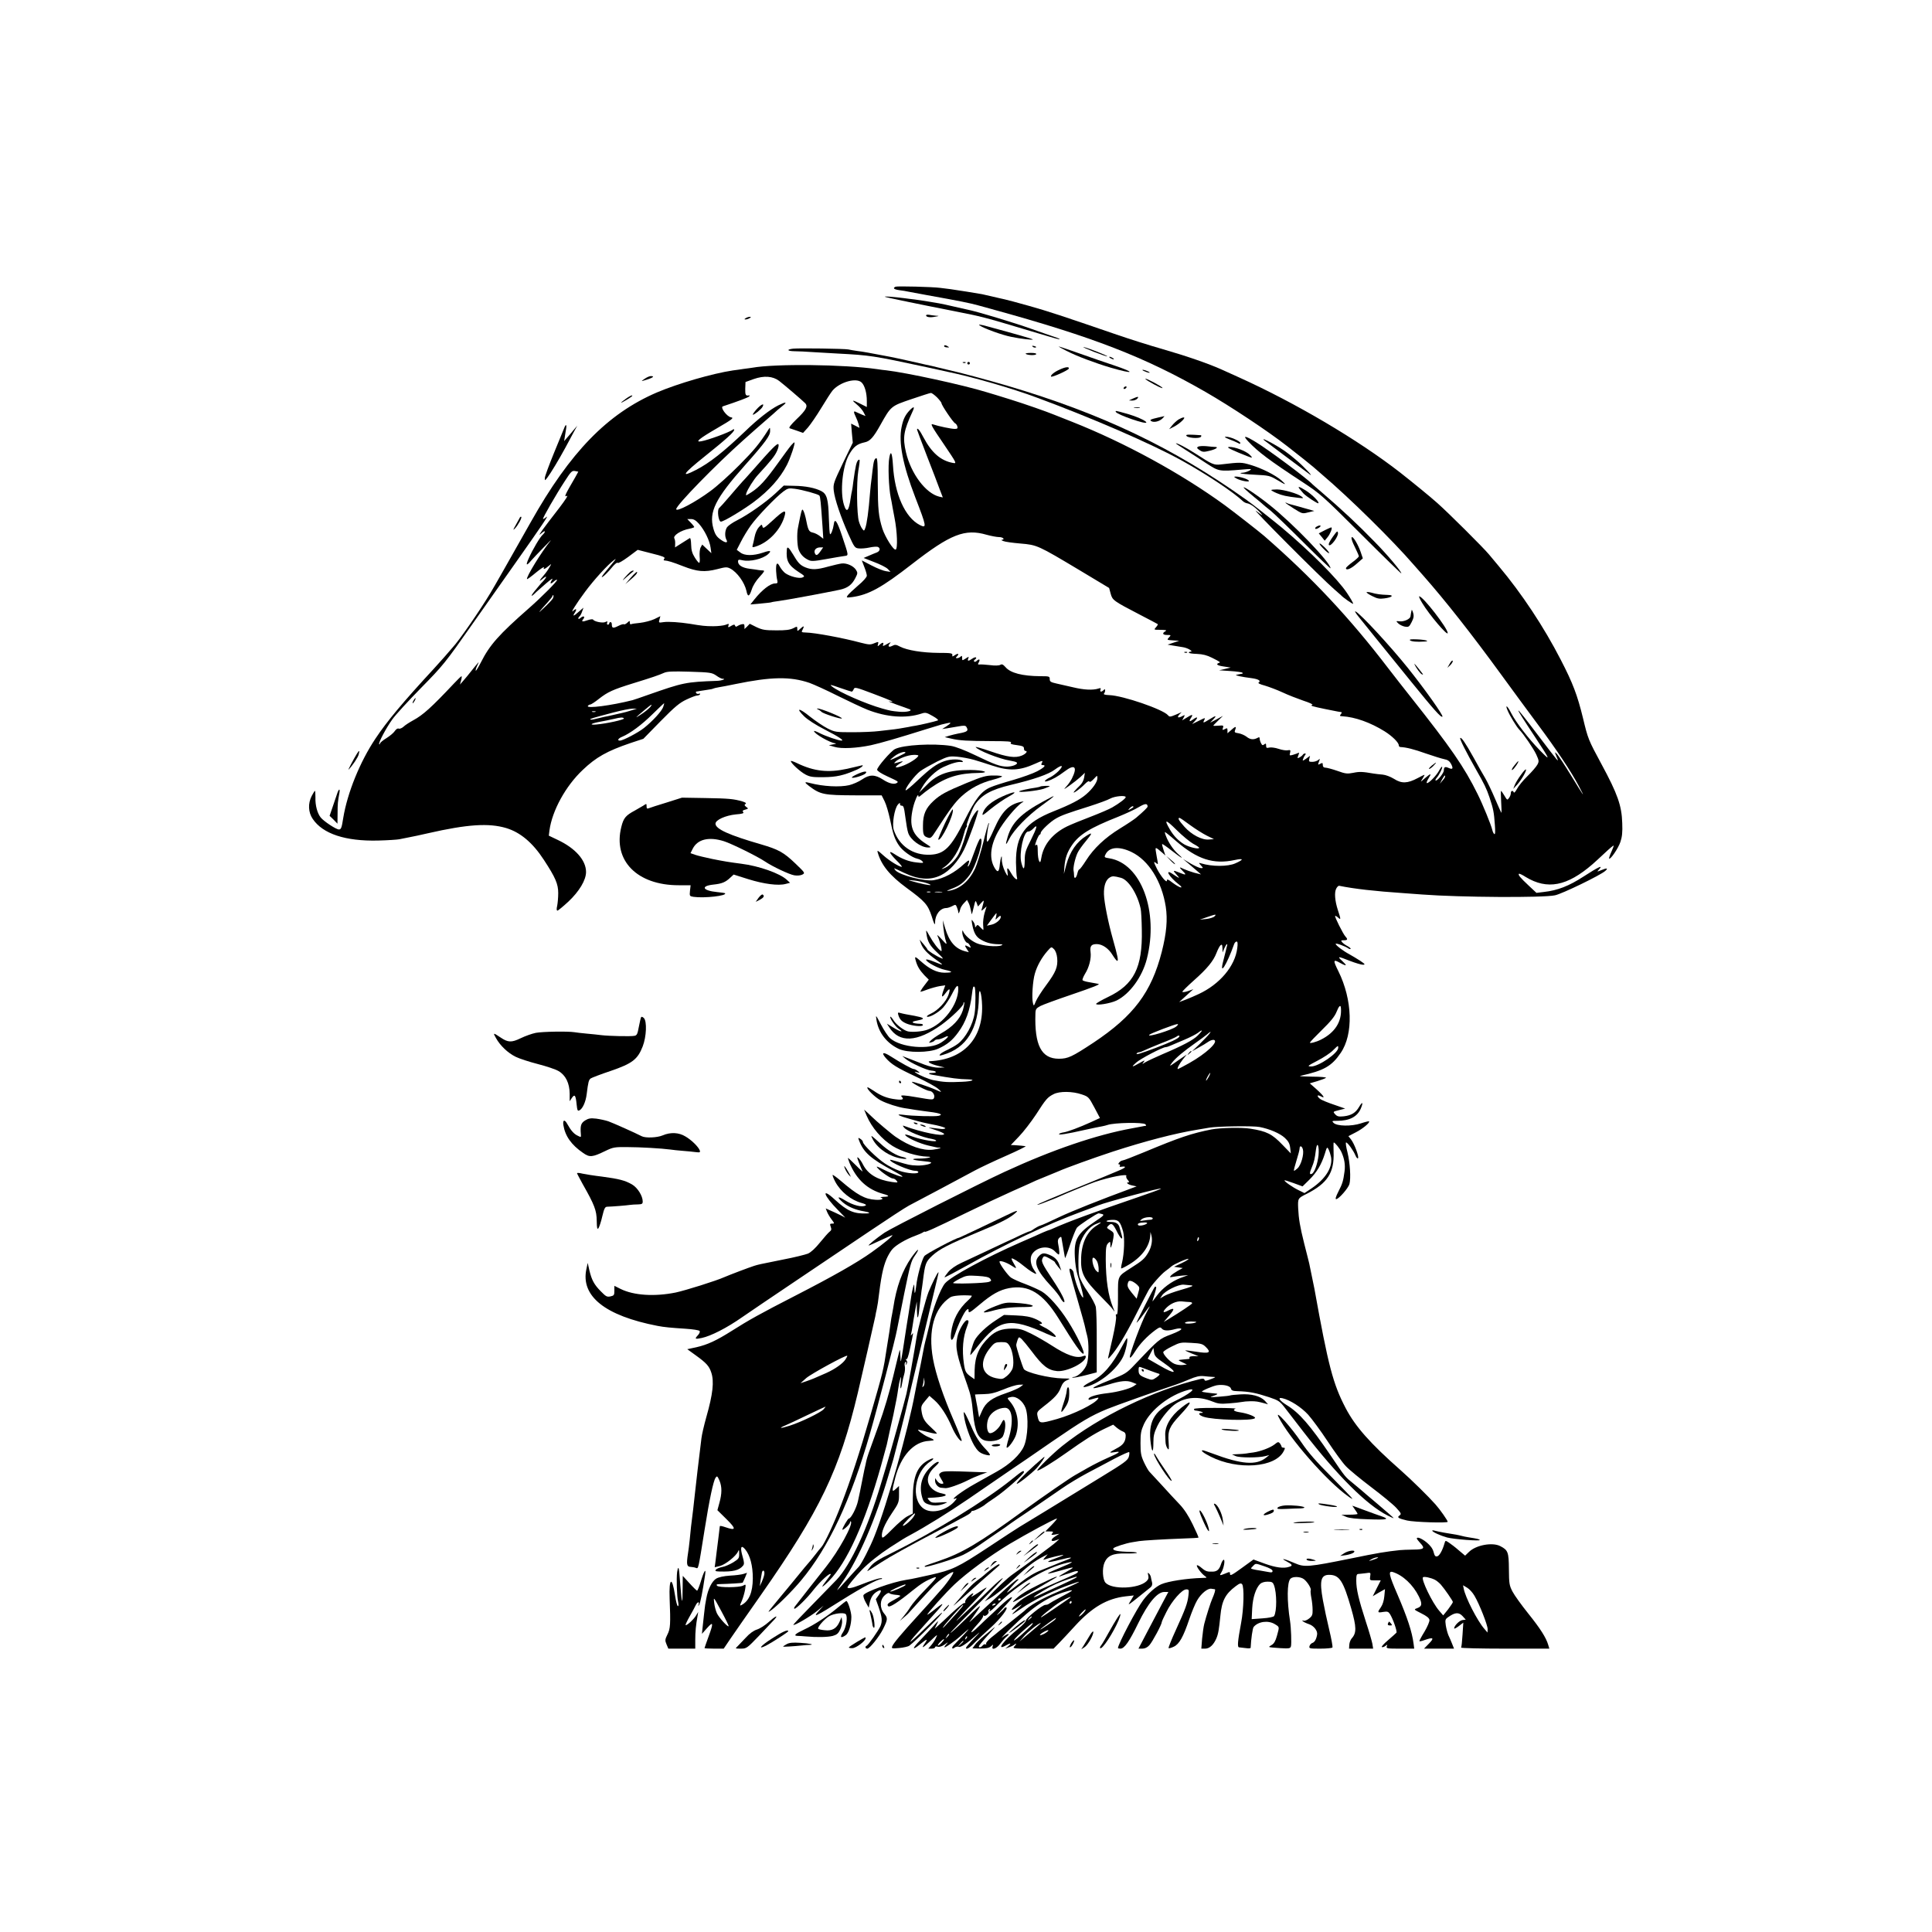 <?xml version="1.0" standalone="no"?>
<!DOCTYPE svg PUBLIC "-//W3C//DTD SVG 20010904//EN"
 "http://www.w3.org/TR/2001/REC-SVG-20010904/DTD/svg10.dtd">
<svg version="1.0" xmlns="http://www.w3.org/2000/svg"
 width="1500pt" height="1500pt" viewBox="0 0 1500 1500"
 preserveAspectRatio="xMidYMid meet">
<g transform="translate(0,1500) scale(0.1,-0.1)"
fill="#000000" stroke="none">
<path d="M6953 12774 c-24 -11 -13 -21 30 -27 23 -3 56 -8 72 -12 17 -3 80
-15 140 -26 267 -48 334 -62 400 -80 39 -11 86 -24 105 -29 787 -216 1188
-372 1658 -642 198 -114 486 -305 637 -423 79 -61 190 -150 201 -160 6 -5 37
-32 69 -60 212 -180 548 -511 712 -701 10 -12 44 -50 75 -85 169 -192 369
-445 605 -769 82 -113 208 -284 280 -381 151 -203 262 -370 322 -484 53 -100
42 -85 -65 90 -47 77 -95 149 -105 160 -20 20 -20 20 -4 -20 21 -51 24 -54
-144 167 -197 260 -202 256 -21 -17 118 -179 122 -190 35 -100 -89 91 -185
217 -221 286 -29 59 -51 75 -29 23 16 -39 69 -126 89 -147 36 -37 112 -149
133 -194 22 -48 23 -54 9 -80 -8 -15 -42 -55 -76 -88 -34 -33 -71 -78 -82
-100 -12 -22 -23 -34 -25 -27 -7 18 -23 14 -23 -6 0 -10 -6 -27 -14 -37 -13
-19 -15 -18 -36 18 -12 20 -24 37 -26 37 -2 0 -2 -39 1 -87 3 -48 4 -85 1 -83
-2 3 -25 53 -50 112 -25 59 -59 129 -74 155 -16 26 -57 99 -91 161 -64 115
-96 161 -104 152 -6 -6 46 -109 123 -245 64 -112 81 -147 104 -215 31 -93 35
-116 42 -214 4 -51 3 -76 -4 -72 -5 3 -13 18 -16 33 -10 41 -74 198 -114 278
-104 211 -209 362 -518 752 -49 61 -128 163 -176 225 -298 390 -593 705 -963
1027 -38 33 -233 185 -305 238 -339 247 -777 486 -1186 648 -66 26 -128 51
-139 55 -58 24 -226 83 -345 120 -74 23 -155 48 -180 55 -181 56 -623 152
-780 170 -14 1 -45 5 -70 9 -257 37 -791 43 -969 11 -9 -1 -38 -6 -66 -9 -27
-4 -66 -10 -85 -12 -159 -24 -422 -100 -590 -171 -384 -165 -673 -462 -980
-1008 -169 -299 -287 -508 -313 -550 -82 -136 -243 -369 -292 -421 -5 -6 -35
-40 -65 -75 -30 -34 -66 -74 -79 -88 -243 -263 -366 -410 -457 -547 -120 -180
-217 -420 -249 -614 -12 -78 -17 -90 -34 -90 -21 0 -117 63 -141 93 -26 32
-43 94 -41 155 0 28 -1 52 -4 52 -2 0 -14 -18 -25 -40 -30 -58 -27 -127 8
-178 78 -116 254 -174 507 -168 77 2 151 7 165 10 14 3 48 10 75 15 28 5 93
19 145 31 311 71 475 81 610 41 110 -33 206 -114 292 -246 91 -139 112 -188
112 -259 0 -34 -4 -78 -8 -98 -6 -25 -5 -38 2 -38 5 0 44 32 85 70 84 79 137
167 137 230 0 91 -83 185 -222 250 l-67 32 5 41 c21 153 125 344 259 470 103
98 188 146 370 208 l100 33 135 138 c111 113 147 142 200 167 36 17 73 31 82
31 9 0 20 4 23 10 3 5 0 7 -8 4 -8 -3 -18 -1 -22 5 -3 6 -3 11 2 12 4 0 16 2
25 4 9 2 35 6 58 9 23 3 44 7 48 10 4 2 23 7 42 10 19 3 78 14 130 25 277 57
426 60 575 9 33 -12 131 -56 218 -100 87 -43 191 -92 231 -108 150 -59 300
-70 421 -30 30 10 39 8 86 -19 34 -19 48 -32 39 -35 -26 -9 -134 -34 -170 -40
-19 -3 -44 -7 -55 -10 -35 -7 -109 -19 -135 -21 -14 -2 -56 -7 -95 -11 -38 -5
-131 -9 -205 -9 -129 0 -138 1 -194 29 -32 16 -94 58 -137 92 -86 70 -115 71
-45 2 27 -26 90 -67 161 -103 107 -55 152 -85 128 -85 -22 0 -121 34 -165 56
-27 14 -48 22 -48 18 0 -20 126 -92 165 -95 11 -1 4 -5 -15 -8 l-35 -7 45 -13
c54 -16 170 -10 281 13 73 16 212 56 434 126 55 17 107 33 115 35 8 2 27 6 43
10 36 9 34 2 -5 -24 l-33 -21 35 5 c19 3 59 10 89 15 42 8 57 7 63 -2 20 -32
11 -40 -62 -53 -19 -4 -51 -11 -70 -17 l-35 -11 52 -12 c66 -15 121 -18 315
-19 122 0 155 -3 147 -12 -8 -9 4 -14 45 -19 46 -6 56 -11 56 -26 0 -11 5 -19
10 -19 23 0 7 -22 -26 -36 -51 -21 -112 -13 -247 34 -64 22 -115 36 -112 32
16 -26 187 -93 265 -105 25 -4 49 -10 54 -15 13 -13 -33 -32 -76 -32 -54 1
-94 15 -245 88 -83 40 -154 67 -190 73 -138 21 -371 8 -435 -25 -32 -17 -138
-139 -138 -160 0 -9 32 -30 78 -51 91 -42 90 -42 73 -53 -21 -12 -61 -2 -105
27 -63 41 -105 41 -162 2 -26 -18 -72 -38 -101 -45 -74 -17 -201 -10 -302 16
-47 13 -49 7 -9 -23 88 -66 113 -71 358 -72 l205 0 23 -46 c13 -26 31 -89 42
-140 23 -114 36 -153 68 -201 27 -42 102 -96 144 -105 15 -3 33 -12 40 -21 11
-13 6 -14 -46 -8 -59 6 -116 28 -173 66 -49 32 -40 8 17 -50 28 -27 47 -50 41
-50 -20 0 -97 47 -144 90 -43 39 -49 41 -42 20 28 -98 95 -179 223 -273 145
-106 166 -131 196 -222 19 -62 25 -73 26 -47 0 61 40 112 87 112 10 0 31 7 46
15 26 14 28 13 37 -11 6 -14 10 -30 10 -36 0 -18 10 -3 15 23 3 13 16 34 29
47 l24 25 12 -23 c7 -13 14 -37 17 -54 3 -17 6 -32 7 -34 2 -1 9 24 16 55 13
54 14 56 23 32 l10 -27 24 27 c26 28 26 28 7 -41 -7 -23 -6 -23 15 -4 l21 19
-16 -52 c-8 -28 -13 -69 -11 -91 2 -22 3 -40 1 -40 -2 0 -13 10 -24 22 -18 19
-22 20 -30 8 -8 -13 -10 -13 -10 1 0 8 -6 24 -14 34 -13 18 -14 18 -10 -10 11
-67 27 -101 58 -123 41 -28 88 -42 146 -43 34 0 40 -2 25 -9 -35 -14 -147 -4
-195 18 -45 20 -92 63 -103 92 -3 10 -6 7 -6 -8 -1 -27 25 -82 39 -82 5 0 14
-9 20 -21 10 -19 10 -20 -9 -10 -31 17 -35 13 -16 -15 l17 -27 -28 7 c-77 20
-124 74 -156 180 l-18 61 4 -55 c3 -30 10 -71 15 -90 16 -50 15 -50 -30 0 -23
25 -36 36 -31 25 21 -43 41 -126 29 -119 -22 13 -61 65 -90 117 -28 51 -29 51
-24 17 8 -61 26 -92 85 -147 47 -44 52 -52 27 -41 -37 15 -105 59 -105 67 0 3
-14 22 -30 41 l-30 35 10 -30 c15 -41 48 -77 116 -125 67 -47 65 -49 -16 -16
-33 14 -60 20 -60 15 0 -18 93 -68 147 -79 66 -14 63 -22 -7 -22 -57 1 -114
29 -180 88 -46 41 -51 42 -40 5 12 -44 30 -73 66 -112 l35 -35 -36 -47 c-20
-26 -32 -47 -28 -47 4 0 31 8 58 19 28 10 69 21 92 25 l42 6 -15 -42 c-18 -52
-12 -58 17 -19 32 43 40 39 23 -13 -18 -53 -83 -122 -137 -146 -21 -10 -35
-20 -30 -23 16 -10 88 30 125 70 20 22 50 68 67 101 36 72 51 85 51 44 0 -121
-115 -273 -241 -317 -39 -14 -112 -20 -149 -13 -32 7 -90 51 -111 84 -12 19
-24 33 -26 30 -9 -8 38 -76 63 -93 48 -31 14 -25 -37 7 l-53 32 18 -28 c78
-123 216 -116 406 20 75 54 170 146 170 164 0 9 3 13 6 9 3 -3 -2 -31 -11 -62
-22 -68 -80 -129 -170 -179 -33 -19 -69 -44 -79 -55 -17 -19 -17 -19 3 -14 12
3 24 9 27 14 3 5 14 9 25 9 11 0 33 7 49 15 51 26 33 -3 -24 -40 -88 -58 -312
-39 -395 34 -16 14 -48 62 -71 106 -41 78 -42 79 -35 35 16 -98 80 -180 174
-224 68 -31 235 -30 305 2 69 31 110 64 155 126 59 79 92 172 107 296 7 58 10
67 21 57 8 -9 9 -150 0 -203 -13 -89 -70 -192 -130 -238 -18 -14 -54 -34 -79
-46 -25 -11 -51 -26 -58 -34 -10 -13 -7 -14 21 -6 183 53 276 203 279 450 1
90 22 34 25 -68 7 -256 -145 -419 -404 -431 -29 -2 6 -23 60 -36 l54 -13 -47
-1 c-29 -1 -72 9 -110 23 -35 14 -88 34 -118 46 l-55 21 25 -21 c37 -31 163
-89 200 -92 42 -3 50 -18 9 -18 -34 0 -35 -8 -3 -14 155 -28 211 -35 279 -36
66 -2 32 -16 -45 -19 -106 -5 -146 -3 -225 13 -31 6 -108 38 -130 54 -19 13
-19 14 5 7 24 -6 24 -5 6 9 -11 9 -25 16 -32 16 -13 0 -98 47 -178 98 -59 38
-77 32 -39 -12 43 -49 86 -76 236 -146 75 -35 152 -77 170 -93 33 -29 31 -30
-13 -10 -60 27 -190 70 -190 63 0 -10 117 -70 136 -70 21 0 43 -28 37 -50 -6
-21 -8 -21 -136 1 -97 17 -130 18 -118 6 23 -23 10 -29 -45 -22 -66 8 -113 26
-172 67 -24 16 -45 28 -47 26 -11 -10 62 -81 104 -102 48 -25 133 -52 186 -60
17 -2 50 -8 75 -12 25 -4 56 -8 70 -10 122 -14 161 -26 118 -37 -26 -7 -208
-2 -278 8 -64 8 -32 -9 63 -35 90 -25 89 -25 195 -46 46 -10 77 -21 71 -25 -7
-4 -22 -6 -33 -4 -12 2 -41 5 -66 8 -41 5 -40 4 22 -16 38 -12 68 -26 68 -31
0 -23 -178 13 -309 62 -14 5 -14 4 -2 -12 24 -29 143 -77 218 -89 12 -2 26 -7
30 -11 16 -17 -107 3 -177 28 -49 18 -69 22 -61 12 19 -23 111 -64 179 -80 73
-17 69 -16 84 -16 28 0 -3 -10 -49 -16 -79 -9 -181 26 -288 99 -29 19 -159
129 -180 151 -6 6 -23 22 -38 36 l-28 25 20 -48 c40 -93 117 -182 202 -235 72
-44 190 -80 269 -82 54 -1 -1 -15 -59 -15 -76 0 -66 -11 18 -19 35 -3 66 -8
69 -10 11 -12 -56 -27 -108 -25 -56 2 -63 4 -157 32 -29 9 -53 14 -53 12 0
-20 151 -85 197 -85 13 0 23 -4 23 -10 0 -17 -88 -11 -147 10 -32 11 -82 36
-113 57 -61 40 -170 147 -170 166 0 7 -9 18 -20 25 -18 11 -19 10 -10 -13 35
-92 89 -140 265 -235 33 -18 64 -36 69 -41 19 -17 -71 14 -139 48 -60 30 -67
32 -50 13 27 -30 100 -80 118 -80 8 0 21 -7 28 -17 13 -15 10 -16 -35 -10
-113 16 -187 60 -226 136 -10 21 -26 43 -35 51 -13 11 -12 4 5 -40 12 -30 24
-59 27 -64 3 -6 -21 15 -52 47 -31 31 -59 57 -61 57 -2 0 3 -17 11 -37 55
-131 140 -209 264 -243 49 -13 49 -21 0 -22 -19 -1 -28 -3 -21 -5 30 -11 7
-21 -40 -18 -83 5 -142 37 -271 148 -32 27 -60 47 -62 45 -3 -3 6 -26 20 -53
42 -78 123 -143 205 -165 27 -7 39 -15 31 -19 -27 -17 -98 1 -161 40 -58 36
-66 27 -15 -17 39 -33 97 -58 165 -69 42 -7 51 -15 19 -16 -99 -4 -150 18
-247 107 -110 102 -89 33 25 -82 37 -37 61 -63 53 -57 -8 6 -45 24 -82 41
l-67 30 10 -26 c6 -15 22 -42 35 -59 24 -32 24 -33 5 -33 -18 0 -19 -3 -11
-25 7 -19 5 -27 -8 -37 -10 -7 -43 -45 -75 -84 -37 -46 -70 -76 -94 -87 -21
-8 -108 -30 -193 -46 -194 -39 -189 -38 -225 -49 -38 -12 -191 -70 -230 -87
-64 -29 -304 -104 -379 -120 -164 -33 -325 -23 -428 28 l-48 24 0 -38 c0 -34
-3 -38 -30 -44 -27 -6 -36 -1 -74 38 -53 53 -72 89 -90 164 l-13 58 -10 -47
c-46 -211 144 -363 552 -442 51 -10 106 -15 215 -22 59 -4 108 -11 112 -18 4
-6 -2 -20 -12 -31 -29 -31 -25 -34 28 -23 71 15 195 78 312 160 58 40 245 167
415 281 171 115 428 288 572 385 144 97 283 188 310 202 58 30 408 216 513
273 41 22 149 73 240 113 91 40 159 74 153 75 -7 1 -22 3 -33 4 -11 1 -34 3
-51 4 l-31 1 63 66 c35 36 94 113 132 170 78 122 90 135 137 159 46 24 147 23
219 -2 51 -17 55 -21 97 -100 l44 -83 -67 -31 c-92 -42 -186 -77 -217 -81 -14
-2 -29 -7 -33 -12 -11 -11 61 0 197 31 63 14 126 27 140 29 14 3 31 7 39 10
52 18 277 22 294 5 6 -6 7 -11 2 -12 -6 0 -17 -2 -25 -4 -8 -1 -44 -8 -80 -15
-276 -50 -620 -167 -990 -338 -200 -92 -878 -436 -932 -472 -64 -44 -133 -100
-123 -100 4 0 44 18 91 40 47 22 88 40 92 40 12 0 -71 -69 -160 -132 -115 -82
-300 -187 -594 -338 -275 -141 -362 -190 -493 -273 -119 -75 -187 -107 -275
-127 l-70 -15 65 -47 c82 -59 105 -84 121 -133 24 -70 13 -168 -38 -347 -18
-64 -35 -138 -38 -165 -7 -57 -25 -206 -30 -248 -5 -41 -15 -130 -21 -185 -4
-42 -21 -188 -30 -255 -2 -16 -6 -61 -10 -100 -4 -38 -10 -88 -14 -110 -12
-79 -9 -99 20 -100 14 -1 33 -4 42 -8 20 -8 18 -15 67 293 38 240 69 384 86
407 11 16 14 14 30 -22 20 -48 20 -100 -1 -175 l-15 -55 71 -70 c77 -76 75
-91 -9 -62 -23 8 -42 12 -43 8 -1 -3 -2 -17 -4 -31 -1 -14 -6 -47 -9 -75 -4
-27 -9 -70 -12 -95 -3 -25 -7 -61 -10 -82 l-5 -36 41 10 c43 11 126 78 140
112 7 17 9 14 9 -16 1 -35 -3 -41 -46 -68 -27 -16 -65 -33 -85 -36 -21 -4 -43
-13 -49 -20 -9 -11 -4 -14 27 -15 106 -3 153 9 183 45 10 12 10 25 -3 70 -21
71 -13 96 19 58 39 -47 60 -127 60 -227 -1 -108 -29 -175 -87 -206 -16 -8 -15
-6 2 33 10 24 21 63 25 86 7 43 7 44 -16 31 -30 -15 -186 -16 -201 -1 -9 9 -5
12 17 13 80 2 177 8 181 11 2 2 10 20 19 40 l15 37 -28 -9 c-15 -5 -62 -11
-104 -13 -48 -3 -88 -12 -107 -23 -33 -20 -64 -81 -77 -154 -4 -25 -8 -47 -9
-50 -1 -3 -4 -36 -9 -75 -4 -38 -9 -88 -12 -110 l-4 -40 40 45 c49 55 51 41
10 -70 -16 -45 -30 -83 -30 -86 0 -2 34 -4 75 -4 l74 0 50 74 c28 41 135 195
239 343 461 659 609 968 752 1568 26 109 129 560 136 595 2 14 7 39 11 55 3
17 7 39 9 50 25 205 39 272 67 340 12 28 32 62 46 77 28 32 105 77 176 103 28
10 56 23 63 28 6 5 12 7 12 4 0 -8 82 29 321 146 108 53 268 128 355 167 88
39 173 77 189 85 17 7 55 23 85 35 30 12 69 28 85 35 60 27 273 104 425 154
249 81 483 142 655 170 33 6 76 13 95 16 62 11 343 15 390 5 77 -15 157 -49
195 -84 28 -26 38 -44 42 -77 l5 -44 -64 66 c-81 85 -123 106 -250 126 -66 11
-236 7 -303 -6 -155 -31 -245 -61 -523 -177 -85 -35 -159 -64 -167 -64 -7 0
-18 -7 -25 -15 -9 -11 -9 -15 -1 -15 7 0 9 -5 6 -11 -4 -6 -1 -10 6 -8 52 7
43 -6 -21 -32 -41 -17 -88 -37 -105 -44 -16 -7 -138 -56 -270 -110 -132 -54
-244 -102 -250 -107 -5 -5 15 0 45 12 30 12 66 26 80 31 14 5 34 14 45 19 50
23 235 99 276 113 115 39 256 66 244 47 -4 -6 1 -20 11 -31 11 -12 13 -19 5
-19 -24 0 -1 -18 31 -24 l33 -7 -35 -13 c-252 -93 -468 -179 -567 -226 -67
-32 -132 -62 -145 -65 -13 -4 -35 -16 -50 -26 -14 -11 -29 -19 -34 -19 -4 0
-32 -12 -63 -26 -31 -15 -87 -42 -126 -59 -38 -18 -115 -54 -170 -80 -55 -26
-132 -62 -171 -80 -45 -21 -82 -47 -102 -71 -17 -21 -30 -39 -28 -41 2 -2 82
40 177 93 296 166 623 320 879 414 63 23 124 46 135 51 67 27 504 144 489 130
-5 -5 -85 -34 -179 -66 -326 -111 -546 -192 -652 -240 -17 -8 -34 -15 -37 -15
-3 0 -25 -9 -49 -19 -23 -11 -100 -45 -172 -76 -270 -118 -541 -265 -587 -318
-36 -41 -101 -212 -122 -323 -2 -10 -11 -46 -19 -79 -9 -33 -18 -71 -21 -85
-3 -20 -44 -226 -62 -314 -2 -12 -7 -34 -10 -51 -51 -279 -217 -868 -314
-1110 -33 -85 -102 -218 -122 -239 -7 -7 -29 -31 -48 -52 -89 -100 -120 -133
-120 -129 0 2 20 32 44 67 124 179 254 481 356 828 12 41 28 95 36 120 12 42
102 394 109 432 5 21 57 244 102 428 160 667 142 590 137 590 -6 0 -51 -93
-75 -152 -22 -57 -83 -287 -93 -353 -15 -98 -68 -394 -78 -435 -12 -54 -133
-486 -153 -550 -8 -25 -28 -92 -45 -150 -103 -346 -234 -629 -346 -747 -25
-26 -111 -114 -190 -195 -79 -80 -144 -149 -144 -153 0 -12 133 65 184 107
l51 42 -34 -37 c-59 -63 -30 -50 185 86 145 91 269 157 295 157 7 0 10 3 6 6
-7 7 -80 -16 -170 -52 -57 -23 -97 -31 -97 -18 0 9 66 89 110 134 55 57 139
123 220 176 101 65 109 70 155 95 121 65 300 176 455 282 96 66 231 159 300
206 69 46 225 153 346 237 236 162 302 201 429 254 63 26 398 145 535 190 14
4 59 22 100 39 55 24 84 30 115 27 22 -3 54 -5 70 -6 28 -1 27 -2 -15 -18 -35
-14 -46 -15 -48 -5 -2 9 -12 11 -30 7 -365 -87 -788 -292 -1074 -520 -74 -59
-201 -184 -194 -191 6 -7 127 67 226 138 139 99 215 147 291 184 l72 34 28
-24 c16 -13 38 -26 49 -30 13 -4 20 -15 20 -30 0 -47 -19 -74 -70 -100 -27
-14 -50 -28 -50 -31 0 -3 17 -2 38 2 51 9 33 -6 -58 -45 -41 -18 -111 -53
-155 -78 -44 -25 -89 -51 -100 -57 -42 -24 -237 -158 -400 -276 -346 -252
-476 -329 -660 -391 -109 -37 -110 -37 -104 -43 8 -8 237 63 297 92 34 17 90
50 125 75 34 24 98 68 142 98 44 29 82 56 85 59 3 3 30 21 60 42 30 20 102 69
160 108 58 40 146 100 195 134 50 35 137 87 195 118 58 31 154 81 213 113 60
31 111 54 114 51 3 -3 2 -20 -3 -37 -8 -27 -37 -48 -209 -153 -347 -213 -619
-379 -640 -391 -11 -6 -121 -78 -245 -160 -235 -155 -276 -174 -445 -212 -38
-8 -88 -19 -110 -24 -22 -5 -58 -12 -80 -15 -110 -17 -322 -94 -331 -119 -3
-8 5 -33 18 -56 l23 -41 6 32 c10 48 27 75 60 94 34 20 38 7 9 -32 l-20 -28
21 -59 c28 -81 31 -110 15 -150 -15 -34 -94 -147 -108 -153 -14 -6 -9 -22 6
-22 18 0 91 91 121 150 38 76 39 87 11 121 -37 44 -36 106 2 142 18 17 32 23
38 17 5 -5 26 -10 47 -12 20 -1 37 -5 37 -8 0 -4 -21 -17 -46 -30 -51 -27 -61
-37 -47 -51 11 -11 79 33 188 122 68 55 106 78 161 99 38 15 29 1 -67 -97 -47
-48 -96 -106 -109 -127 -13 -22 -38 -56 -54 -75 l-30 -36 29 25 c17 14 32 28
35 31 12 15 168 185 198 216 43 45 142 114 153 107 9 -5 -60 -102 -106 -150
-11 -12 -27 -30 -36 -41 -9 -11 -65 -73 -125 -139 -136 -149 -199 -224 -207
-247 -6 -16 -1 -17 55 -12 33 3 69 11 78 18 48 34 274 262 253 256 -7 -2 -67
-58 -134 -124 -67 -66 -117 -111 -111 -100 12 21 21 31 144 167 122 133 133
151 55 90 -37 -30 -67 -51 -67 -48 0 12 144 172 211 235 99 93 278 224 426
313 133 79 353 198 369 198 4 0 -14 -22 -41 -50 l-49 -50 33 0 c29 0 32 -2 21
-15 -11 -13 -8 -14 21 -9 l34 6 -33 -21 c-39 -25 -35 -45 6 -30 l27 10 -25
-23 c-20 -20 -250 -190 -333 -248 -43 -29 -139 -119 -192 -180 l-30 -33 40 23
c45 26 126 92 200 162 94 88 147 128 215 163 l35 18 -20 -23 c-18 -21 -18 -23
-2 -17 36 13 139 38 143 34 2 -2 -26 -14 -63 -27 -88 -31 -67 -37 37 -10 93
24 114 22 43 -5 -27 -10 -61 -23 -78 -31 -16 -7 -66 -27 -109 -44 -54 -21
-107 -53 -165 -99 -47 -37 -93 -71 -101 -75 -13 -8 60 76 85 97 6 5 4 7 -6 5
-9 -2 -69 -52 -134 -113 -65 -60 -123 -114 -130 -120 -6 -5 -35 -32 -65 -60
-52 -49 -53 -49 -23 -10 16 22 38 54 49 70 18 30 18 30 -1 16 -11 -8 -64 -58
-117 -110 -54 -53 -98 -92 -98 -88 0 4 93 100 206 213 113 113 203 208 200
211 -3 4 -47 -34 -97 -83 -50 -49 -102 -98 -114 -109 -12 -11 -57 -54 -101
-95 -89 -85 -57 -47 134 153 28 30 52 58 52 61 0 3 -30 -15 -67 -41 -38 -25
-59 -37 -49 -25 29 33 4 26 -28 -7 -16 -16 -25 -34 -22 -39 3 -5 0 -9 -8 -8
-7 0 -51 -35 -98 -79 -46 -44 -95 -89 -108 -100 l-23 -20 17 35 c16 33 15 32
-26 -14 -24 -26 -69 -75 -101 -108 -67 -68 -69 -88 -3 -34 54 44 64 46 36 6
-31 -44 -16 -37 47 23 54 51 55 51 38 17 -9 -19 -27 -45 -38 -57 l-20 -23 26
0 c15 0 27 5 27 11 0 6 9 8 20 4 13 -4 32 2 53 16 32 23 32 23 13 1 -11 -12
-16 -22 -12 -22 10 0 84 52 116 81 81 73 89 77 35 19 -33 -35 -69 -72 -79 -82
-21 -20 -15 -38 7 -19 8 6 22 9 31 5 16 -6 65 27 146 100 25 23 15 9 -22 -29
-38 -39 -68 -74 -68 -78 0 -18 27 -3 69 41 26 26 83 80 127 119 73 67 139 153
115 153 -5 0 -11 -3 -13 -7 -2 -5 -19 -21 -38 -38 -29 -24 -27 -21 10 20 25
27 47 52 50 55 71 75 33 62 -52 -17 -39 -38 -79 -75 -88 -83 -10 -8 -45 -42
-79 -75 -73 -71 -81 -61 -11 15 27 29 46 58 43 63 -3 6 -1 7 6 3 13 -9 45 20
36 33 -3 5 0 13 6 17 8 4 9 3 5 -4 -14 -23 7 -11 38 20 151 158 360 290 535
338 95 25 82 13 -38 -36 -52 -21 -90 -39 -84 -41 5 -2 53 10 107 26 106 31
110 28 26 -18 -55 -31 -62 -39 -18 -22 13 5 26 9 30 10 4 1 26 8 48 16 41 15
55 4 20 -15 -12 -6 -94 -43 -183 -81 -177 -77 -234 -109 -286 -163 -41 -42
-31 -46 24 -10 39 25 39 24 -10 -21 -55 -52 -49 -50 40 10 83 57 222 126 337
169 159 59 135 41 -50 -39 -146 -62 -228 -110 -272 -155 -3 -3 -48 -39 -100
-80 -52 -41 -97 -77 -100 -80 -3 -3 -26 -22 -53 -43 -26 -21 -44 -43 -41 -49
4 -6 2 -8 -3 -5 -6 4 -16 0 -23 -8 -13 -16 -30 -20 -30 -7 0 5 32 44 72 88 40
43 61 70 48 59 -14 -11 -27 -22 -30 -25 -3 -3 -27 -23 -53 -44 -26 -22 -57
-51 -67 -66 l-20 -28 62 -1 c45 0 67 4 82 17 18 16 19 16 13 0 -12 -34 30 -19
58 19 16 21 37 46 49 55 38 31 11 28 -30 -3 -21 -17 8 15 66 71 174 170 282
241 430 284 68 20 57 9 -45 -44 -44 -23 -84 -46 -90 -51 -5 -5 -17 -9 -28 -9
-24 0 -157 -107 -152 -123 2 -6 -24 -34 -58 -62 -116 -93 -178 -176 -97 -130
36 21 46 18 19 -5 l-24 -20 30 11 c16 5 35 15 42 21 18 15 16 3 -3 -16 -14
-15 -1 -16 145 -16 l161 0 43 44 c23 23 79 84 125 134 132 144 247 211 391
228 l64 7 -23 -39 c-28 -46 -41 -54 153 102 11 9 15 22 12 37 -4 13 -7 31 -9
40 -1 10 -8 23 -15 30 -10 10 -11 7 -6 -14 5 -20 1 -32 -14 -46 -63 -59 -268
-66 -318 -11 -22 25 -27 111 -8 155 23 55 67 74 163 72 45 -1 85 1 89 5 3 3
-16 6 -43 7 -107 2 -150 11 -139 28 5 10 99 40 145 47 14 2 39 6 55 9 36 5
177 14 339 20 65 2 120 5 121 7 2 2 -18 48 -45 103 -33 68 -66 118 -102 156
-29 30 -91 97 -138 149 -47 51 -91 99 -98 106 -7 8 -25 39 -40 71 -23 50 -27
71 -27 148 0 77 4 98 27 149 53 112 200 226 341 264 80 22 15 -31 -115 -93
-150 -71 -196 -158 -173 -325 10 -73 20 -68 20 9 0 55 6 78 32 132 31 63 97
142 145 173 78 51 178 56 278 16 46 -19 67 -21 130 -16 41 3 86 8 100 11 14 3
45 6 70 6 43 0 55 -2 110 -17 l25 -7 -24 27 c-35 37 -105 56 -192 50 -39 -2
-74 -6 -78 -8 -3 -2 -42 -7 -86 -10 -77 -6 -79 -5 -40 8 26 9 33 14 20 16 -50
4 -110 12 -113 15 -6 6 83 44 116 50 50 8 104 -4 109 -26 4 -15 16 -19 52 -20
91 -3 142 -13 245 -47 74 -25 83 -31 125 -86 25 -33 88 -114 139 -180 266
-344 493 -570 655 -652 26 -13 47 -23 47 -20 0 2 -55 50 -122 107 -68 57 -125
106 -128 109 -3 3 -30 25 -60 50 -69 56 -61 46 -181 223 -158 232 -241 328
-339 388 -57 35 -74 63 -32 53 59 -14 145 -69 199 -128 30 -34 98 -126 150
-205 53 -80 116 -167 142 -194 25 -27 114 -100 197 -163 82 -62 170 -134 194
-160 39 -43 42 -48 26 -60 -22 -15 -10 -23 58 -39 54 -13 316 -21 316 -10 0
10 -60 96 -95 135 -50 57 -186 191 -270 265 -238 210 -352 339 -427 482 -99
189 -135 328 -243 928 -5 26 -31 154 -40 195 -2 8 -19 78 -39 155 -33 132 -43
192 -47 275 -3 76 -2 77 64 110 164 83 217 165 211 326 -1 41 -1 74 1 74 10 0
48 -48 60 -75 23 -51 31 -98 24 -150 -10 -75 -16 -95 -48 -157 -20 -39 -25
-58 -17 -58 20 0 94 85 103 117 12 46 5 163 -15 246 -11 42 -16 77 -11 77 12
0 56 -61 72 -99 8 -19 17 -29 21 -23 8 14 -29 113 -55 146 l-20 25 58 30 c53
27 112 76 102 85 -2 2 -31 -5 -64 -16 -73 -24 -185 -22 -211 4 -15 15 -13 16
28 16 96 0 157 32 184 97 20 49 12 55 -14 11 -27 -46 -60 -66 -119 -73 -40 -4
-51 -1 -67 16 -18 20 -18 20 30 32 l48 12 -83 29 c-46 15 -94 35 -107 43 -30
20 -32 40 -3 25 50 -27 23 8 -59 79 l-23 20 58 17 c32 10 62 21 68 26 5 4 -43
9 -105 9 -63 1 -106 3 -95 6 184 41 244 75 314 178 100 145 92 413 -18 635
-43 86 -41 95 14 64 53 -29 57 -23 14 17 -39 36 -32 36 61 -1 41 -16 86 -29
100 -30 22 0 20 4 -20 31 -25 16 -63 39 -85 51 -45 24 -105 69 -105 80 0 9 78
-20 98 -35 7 -5 15 -7 18 -4 3 3 -7 12 -23 21 -16 8 -35 22 -42 30 -12 14 -10
16 13 16 29 0 32 7 12 29 -19 21 -86 155 -80 160 2 2 13 -4 23 -13 23 -21 22
-14 -2 59 -23 71 -28 136 -13 165 7 14 17 24 23 23 118 -24 277 -42 498 -57
55 -4 123 -9 150 -11 290 -22 937 -26 1028 -6 57 12 353 156 390 189 25 22 14
25 -29 7 -37 -15 -37 -15 -19 5 34 37 -1 22 -120 -55 -114 -74 -201 -108 -308
-120 l-58 -7 -62 58 c-65 61 -82 82 -74 90 3 3 27 -8 53 -25 167 -101 320 -72
518 99 16 14 59 53 95 87 36 34 67 60 69 58 2 -2 -6 -24 -18 -50 -12 -26 -19
-49 -17 -51 10 -10 72 81 88 130 13 38 17 76 14 146 -4 135 -36 226 -161 457
-102 189 -105 196 -144 359 -43 176 -78 270 -173 453 -130 253 -302 513 -481
726 -22 27 -57 68 -76 91 -44 53 -313 321 -400 398 -58 52 -192 161 -290 238
-327 254 -810 539 -1250 738 -41 18 -102 46 -135 61 -100 45 -270 104 -460
159 -99 28 -259 79 -355 112 -428 147 -534 182 -680 223 -85 24 -171 47 -190
51 -19 4 -37 8 -40 9 -16 4 -127 29 -135 31 -32 6 -207 34 -245 39 -25 3 -61
8 -80 10 -59 8 -334 15 -347 9z m-903 -732 c39 -30 176 -147 201 -172 24 -24
8 -54 -68 -126 -44 -43 -61 -65 -52 -69 8 -2 34 -12 59 -20 l45 -16 37 41 c20
23 67 91 104 152 37 61 76 122 88 136 58 67 186 102 226 62 24 -24 40 -81 40
-143 l0 -47 -50 25 c-65 33 -73 32 -27 -6 21 -17 44 -44 52 -60 l15 -29 -26
10 c-14 6 -34 15 -45 20 -23 13 -24 3 -5 -36 8 -16 18 -42 22 -57 l7 -29 -33
17 -32 16 6 -74 7 -74 -77 -159 c-72 -151 -76 -162 -71 -212 7 -66 54 -205
115 -342 45 -100 49 -105 80 -108 18 -2 55 1 82 7 27 6 56 8 65 5 22 -9 18
-33 -7 -43 -13 -5 -41 -16 -63 -26 l-40 -17 82 -32 c46 -17 93 -41 105 -53
l22 -23 -34 5 c-19 2 -70 22 -112 44 l-77 40 19 -50 c11 -27 20 -58 20 -69 0
-11 -28 -43 -69 -77 -37 -32 -73 -66 -80 -76 -12 -18 -9 -18 34 -13 130 18
231 74 465 256 300 233 411 277 580 228 36 -10 80 -18 97 -18 30 0 49 -19 21
-21 -7 0 -2 -5 12 -10 14 -6 73 -14 133 -19 129 -11 134 -13 460 -208 l228
-137 12 -44 c14 -51 20 -56 222 -161 77 -40 142 -74 144 -76 2 -2 -4 -13 -14
-24 -18 -20 -18 -20 36 -20 42 -1 50 -3 37 -11 -28 -16 -21 -29 14 -29 30 0
31 -1 14 -19 -18 -19 -17 -20 30 -23 l49 -3 -45 -15 -45 -15 40 -7 c22 -4 58
-10 80 -13 38 -6 85 -35 57 -35 -7 0 -12 -3 -12 -7 0 -5 28 -9 63 -10 45 -2
77 -10 117 -30 67 -34 68 -35 53 -40 -27 -10 -11 -21 40 -28 l52 -8 -45 -11
-45 -10 87 -6 c48 -3 90 -9 94 -13 4 -4 2 -8 -4 -8 -7 -1 -16 -3 -22 -4 -5 -1
-16 -4 -22 -5 -15 -3 45 -16 117 -25 55 -7 78 -21 57 -34 -8 -5 10 -14 48 -24
33 -10 95 -33 138 -53 42 -20 115 -48 161 -64 47 -15 78 -30 70 -32 -19 -7 -7
-11 99 -33 104 -21 115 -23 126 -24 5 -1 3 -8 -4 -16 -10 -13 -9 -15 11 -16
100 -6 218 -48 329 -117 59 -37 110 -87 110 -109 0 -7 6 -13 13 -13 44 -2 105
-17 197 -50 58 -20 122 -40 142 -44 28 -5 42 -15 54 -37 19 -37 13 -46 -20
-31 -27 12 -36 7 -36 -19 0 -20 -47 -79 -62 -79 -6 0 -4 8 4 18 21 23 51 83
44 89 -2 3 -12 -10 -22 -28 -19 -37 -78 -99 -95 -99 -6 0 -1 16 11 35 27 43
21 44 -27 3 -36 -32 -37 -32 -20 -6 9 15 17 29 17 32 0 2 -24 -9 -53 -25 -79
-42 -125 -44 -184 -6 -28 17 -65 31 -88 33 -22 2 -53 5 -70 8 -86 15 -110 16
-158 6 -47 -9 -60 -8 -124 15 -40 14 -82 25 -93 25 -13 0 -20 7 -20 20 0 18
-3 19 -20 10 -18 -10 -19 -9 -10 16 10 25 9 26 -6 13 -9 -8 -30 -14 -46 -14
-25 0 -28 3 -23 23 l6 24 -30 -22 c-27 -19 -30 -19 -24 -3 3 10 10 24 16 31 6
8 6 12 -1 12 -6 0 -14 -4 -17 -10 -3 -5 -15 -15 -25 -20 -18 -10 -19 -8 -10
15 7 18 7 24 0 20 -6 -4 -24 -10 -40 -15 -28 -8 -30 -7 -24 15 5 21 3 24 -18
20 -12 -3 -45 2 -71 11 -26 9 -59 13 -72 10 -21 -5 -25 -3 -25 15 0 17 -3 19
-14 10 -12 -10 -17 -8 -25 8 -6 11 -11 27 -11 36 0 12 -4 14 -19 5 -30 -15
-56 -12 -84 11 -15 11 -42 23 -61 26 -32 5 -34 7 -25 30 10 27 0 25 -38 -10
l-23 -20 0 22 c0 19 -3 20 -21 10 -19 -9 -20 -8 -14 10 6 19 3 20 -34 17 -23
-2 -41 -2 -41 0 0 2 17 20 38 40 l37 36 -50 -27 -50 -26 24 25 c31 33 22 33
-29 1 -48 -30 -54 -31 -40 -5 10 19 7 19 -42 -6 l-53 -26 24 26 c26 28 17 35
-15 11 -29 -22 -36 -18 -18 10 20 31 12 31 -33 3 l-35 -21 12 22 c11 21 10 22
-9 12 -33 -18 -46 -13 -26 10 l19 20 -46 -20 c-43 -18 -48 -18 -60 -4 -37 45
-351 153 -455 156 -33 1 -48 6 -42 12 5 5 9 16 9 24 0 12 -3 12 -12 3 -17 -17
-31 -15 -24 4 5 12 1 14 -16 8 -44 -14 -114 -10 -193 9 -44 10 -104 24 -132
30 -45 10 -53 15 -53 34 0 22 -4 23 -72 23 -141 1 -233 25 -271 70 -19 21 -28
26 -41 18 -10 -6 -42 -7 -79 -2 -34 4 -70 6 -80 5 -16 -2 -17 1 -7 18 12 23 1
28 -18 9 -6 -6 -15 -8 -19 -4 -4 4 -1 11 7 16 8 5 11 12 8 15 -4 4 -17 0 -30
-9 -29 -21 -39 -20 -31 1 7 17 6 17 -20 0 -27 -17 -27 -17 -27 5 0 17 -3 19
-12 10 -7 -7 -19 -12 -27 -12 -12 0 -12 3 -3 12 21 21 13 29 -12 13 -22 -15
-24 -15 -22 0 1 14 -14 16 -109 16 -123 1 -241 20 -296 48 -32 17 -40 18 -63
6 -29 -15 -37 0 -13 24 6 7 -5 3 -26 -9 -30 -18 -36 -19 -31 -6 8 20 -4 21
-27 0 -16 -15 -17 -14 -12 5 5 20 4 20 -29 7 -30 -13 -42 -12 -105 4 -137 37
-358 78 -426 79 -34 1 -37 3 -27 20 17 32 12 36 -15 11 -25 -23 -25 -23 -25
-3 0 21 -1 21 -32 5 -25 -12 -59 -17 -133 -16 -86 0 -107 4 -152 25 l-52 26
-20 -21 -21 -20 0 21 c0 17 -4 20 -22 16 -13 -3 -28 -10 -35 -15 -7 -6 -13 -4
-16 4 -3 10 -8 11 -26 1 -27 -17 -32 -16 -25 2 5 13 2 14 -22 4 -16 -6 -59
-11 -97 -11 -61 0 -87 3 -182 19 -77 12 -164 18 -201 13 -41 -6 -41 -6 -34 20
l7 26 -47 -23 c-26 -12 -76 -25 -111 -29 -35 -3 -67 -8 -71 -11 -5 -2 -8 4 -8
13 0 16 -2 16 -20 -1 -11 -10 -23 -15 -26 -12 -4 3 -23 -2 -44 -13 -40 -20
-50 -18 -50 12 0 10 -4 18 -10 18 -5 0 -10 -4 -10 -10 0 -5 -5 -10 -11 -10 -6
0 -9 7 -5 15 4 12 2 13 -13 6 -19 -11 -86 2 -96 18 -2 5 -22 3 -42 -4 -42 -15
-52 -12 -35 8 18 21 1 29 -20 10 -10 -9 -18 -11 -18 -5 0 6 4 13 9 16 5 3 14
20 20 37 l11 31 -36 -31 c-42 -38 -52 -39 -30 -6 17 26 9 34 -13 13 -29 -28
22 54 92 148 68 92 175 209 222 244 19 14 19 14 5 -5 -9 -11 -38 -47 -65 -79
-34 -41 -41 -54 -24 -43 14 9 44 40 66 67 23 28 44 46 48 40 4 -6 37 13 81 45
l75 56 109 -28 c86 -21 107 -30 98 -40 -6 -7 -7 -13 -2 -14 30 -2 65 -13 147
-45 110 -43 167 -48 265 -23 65 17 75 18 101 5 54 -28 111 -108 126 -173 10
-50 22 -48 41 9 10 32 34 70 62 100 36 39 41 48 26 49 -11 0 -26 2 -34 3 -8 2
-40 6 -70 10 -57 7 -90 28 -90 56 0 15 5 17 35 10 59 -13 156 10 198 47 31 28
18 32 -40 12 -75 -25 -143 -25 -176 2 l-27 20 32 62 c17 34 51 91 77 127 50
70 194 220 253 264 34 25 42 27 89 21 60 -8 179 -41 190 -52 8 -8 12 -54 25
-242 l6 -94 -27 21 c-14 11 -39 24 -55 27 -31 7 -36 18 -55 115 -4 19 -12 44
-18 55 -9 17 -12 10 -24 -45 -7 -36 -16 -76 -18 -90 -9 -42 -6 -136 5 -166 14
-37 37 -62 73 -80 24 -13 40 -13 140 5 61 11 126 22 142 24 35 5 36 -4 -17
155 -40 120 -58 144 -65 89 -5 -37 -22 -81 -29 -74 -3 3 -7 59 -9 125 -4 146
-15 186 -58 209 -49 25 -124 40 -212 41 l-80 2 -65 -61 c-76 -70 -209 -164
-298 -209 -34 -17 -68 -41 -77 -53 -17 -25 -20 -70 -5 -98 14 -25 -6 -26 -40
-2 -36 24 -48 43 -61 88 -37 130 14 233 245 493 159 179 196 230 195 266 0 28
-1 29 -12 12 -72 -113 -111 -160 -227 -277 -74 -75 -175 -166 -225 -202 -116
-86 -265 -165 -265 -140 1 31 303 341 524 538 44 39 84 75 90 80 6 6 45 39 86
75 41 36 81 70 87 77 7 6 25 21 39 32 41 32 25 33 -35 3 -63 -32 -158 -106
-255 -200 -169 -161 -276 -246 -383 -301 -124 -64 -101 -30 69 106 166 133
228 189 228 206 0 6 -5 6 -12 0 -28 -20 -187 -79 -243 -89 -53 -10 -18 20 120
100 124 72 135 82 110 86 -32 6 -85 77 -63 85 115 38 195 68 203 76 7 7 7 10
0 9 -26 -5 -30 3 -29 52 l2 52 64 23 c80 28 148 23 198 -15z m1225 -127 c19
-20 35 -40 35 -46 0 -15 91 -150 106 -156 6 -2 14 -13 17 -24 4 -15 0 -19 -21
-19 -26 0 -123 20 -171 36 -20 6 -4 -22 83 -149 106 -157 106 -157 74 -151
-94 17 -165 79 -228 198 -29 56 -50 81 -50 60 0 -3 34 -93 75 -200 42 -107 87
-225 100 -261 l25 -65 -28 6 c-105 26 -219 178 -258 344 -27 116 -19 165 51
317 18 38 12 43 -18 14 -37 -38 -54 -70 -67 -134 -25 -119 10 -297 106 -546
89 -230 91 -243 35 -215 -114 59 -195 239 -208 464 -6 96 -17 120 -28 61 -12
-59 -5 -236 11 -314 3 -11 9 -45 14 -75 6 -30 12 -66 15 -80 21 -106 26 -241
9 -247 -17 -6 -81 96 -103 162 -30 97 -35 148 -36 356 0 150 -3 195 -12 192
-15 -6 -20 -22 -29 -98 -3 -33 -8 -67 -9 -76 -2 -9 -6 -52 -10 -95 -11 -144
-25 -242 -37 -274 -9 -24 -10 -24 -24 -5 -8 10 -19 35 -25 55 -17 55 -20 303
-5 395 8 44 12 82 10 84 -8 9 -22 -12 -28 -41 -3 -18 -8 -42 -10 -54 -2 -12
-7 -45 -11 -75 -3 -30 -8 -61 -10 -69 -2 -8 -7 -33 -10 -55 -14 -104 -32 -122
-53 -53 -31 101 -11 295 39 386 36 64 63 85 123 98 40 8 67 37 121 134 83 148
82 147 241 201 77 26 144 48 151 48 7 1 28 -15 48 -34z m-2808 -619 c-81 -139
-90 -158 -66 -146 13 7 -10 -29 -57 -91 -44 -57 -81 -106 -84 -109 -3 -3 -23
-30 -45 -60 -31 -44 -33 -50 -12 -31 15 14 27 20 27 14 0 -6 -7 -16 -15 -23
-21 -17 -80 -117 -110 -185 -26 -57 -18 -62 21 -15 12 14 55 59 96 101 40 41
63 64 52 50 -69 -84 -193 -286 -182 -297 3 -2 34 21 71 52 37 30 64 48 60 38
-7 -19 6 -14 41 15 19 16 19 15 1 -15 -9 -17 -30 -46 -46 -64 -32 -37 -38 -51
-11 -28 47 40 41 17 -8 -32 -3 -3 -25 -30 -50 -60 -36 -45 -27 -48 15 -5 6 5
39 35 74 65 44 37 59 46 46 27 -19 -30 -11 -36 17 -10 10 9 20 14 23 11 7 -6
-118 -132 -216 -218 -237 -208 -307 -287 -376 -424 -19 -37 -37 -66 -39 -63
-3 3 2 20 11 39 15 32 15 32 -2 12 -10 -11 -31 -38 -48 -59 -16 -21 -42 -52
-57 -69 l-27 -31 9 33 c5 17 6 32 3 32 -3 0 -29 -25 -58 -56 -175 -186 -240
-245 -318 -287 -29 -16 -62 -37 -74 -49 -12 -11 -29 -18 -37 -15 -9 4 -21 -4
-31 -19 -9 -14 -38 -38 -65 -55 -28 -17 -50 -36 -50 -42 0 -5 -3 -8 -6 -5 -8
9 53 125 102 193 23 33 123 142 222 243 172 175 189 196 395 490 119 169 273
388 343 487 204 289 259 371 236 351 -12 -11 -24 -17 -26 -15 -5 5 100 188
170 295 47 73 55 81 78 77 l26 -5 -23 -42z m960 -363 c44 -50 83 -131 90 -185
l6 -43 -36 34 -35 33 -12 -22 c-7 -12 -10 -44 -8 -71 3 -27 1 -49 -4 -49 -4 0
-20 19 -34 42 -20 32 -27 56 -28 99 -1 35 -5 55 -11 51 -5 -3 -33 -21 -62 -39
l-52 -33 1 29 c1 15 -2 33 -6 40 -14 22 50 64 117 76 20 4 37 10 37 13 0 3
-12 19 -27 34 l-27 28 29 0 c21 0 38 -10 62 -37z m943 -213 c-24 -34 -35 -37
-44 -14 -9 23 11 44 41 44 l24 0 -21 -30z m-2078 -367 c-6 -10 -37 -43 -69
-73 -56 -53 -45 -37 30 45 20 22 37 44 37 49 0 5 3 7 6 4 3 -4 1 -15 -4 -25z
m1269 -598 c19 -14 41 -25 49 -25 33 0 -6 -15 -43 -16 -244 -9 -262 -13 -536
-109 -57 -20 -111 -39 -120 -41 -166 -42 -360 -67 -347 -45 4 6 12 11 18 11 7
0 38 20 69 45 68 53 107 71 265 120 150 46 201 64 239 81 24 11 66 13 200 9
160 -5 172 -7 206 -30z m1052 -125 c4 0 11 9 15 19 7 18 16 16 151 -35 148
-56 179 -70 126 -60 -17 4 8 -7 55 -24 47 -16 92 -33 100 -36 32 -12 -21 -25
-78 -20 -63 6 -67 7 -132 25 -126 35 -336 127 -390 171 -22 17 -13 16 60 -10
47 -16 89 -30 93 -30z m-1464 -119 c-11 -32 -81 -109 -149 -163 -45 -36 -163
-98 -187 -98 -24 0 -13 18 18 30 63 27 151 92 235 175 48 47 88 85 90 85 2 0
-2 -13 -7 -29z m-95 7 c-10 -16 -48 -47 -88 -72 -39 -25 -34 -19 34 38 59 49
65 53 54 34z m-154 -34 c-25 -8 -54 -16 -65 -18 -11 -2 -42 -10 -70 -16 -27
-6 -61 -14 -75 -16 -14 -3 -42 -10 -64 -15 -21 -6 -40 -8 -43 -5 -5 5 15 11
182 55 61 16 126 29 145 29 l35 0 -45 -14z m-277 -11 c-7 -2 -19 -2 -25 0 -7
3 -2 5 12 5 14 0 19 -2 13 -5z m221 -51 c6 -9 -133 -40 -214 -47 -56 -5 -45 7
16 19 41 7 82 16 123 25 48 12 69 13 75 3z m2186 -266 c0 -5 -108 -56 -118
-56 -3 0 12 13 34 30 33 25 84 41 84 26z m100 -22 c0 -17 -76 -66 -133 -84
-50 -16 -56 -8 -15 19 38 24 36 25 -12 11 -32 -9 -33 -9 -17 7 24 24 95 51
140 52 20 1 37 -2 37 -5z m431 -33 c35 -10 100 -31 143 -45 132 -44 212 -40
334 15 55 25 61 26 52 8 -8 -15 -7 -19 5 -19 30 0 14 -18 -42 -48 -32 -17
-116 -47 -188 -68 -71 -20 -150 -45 -174 -56 -72 -30 -119 -91 -203 -259 -104
-208 -156 -260 -265 -265 -134 -6 -242 68 -284 193 -14 44 5 164 32 196 11 13
18 16 17 7 -2 -8 2 -14 9 -15 19 0 21 -6 33 -95 6 -47 15 -99 21 -116 17 -54
99 -114 155 -114 26 0 26 2 -17 29 -109 70 -133 140 -100 281 14 57 40 115 41
91 0 -11 6 -9 23 6 12 11 45 36 73 56 121 84 218 114 373 116 95 2 38 22 -64
23 -163 1 -256 -30 -339 -116 l-60 -60 24 42 c35 62 107 131 165 157 60 28
113 43 139 39 12 -2 15 1 9 7 -17 17 -89 17 -139 0 -62 -21 -108 -54 -214
-154 -45 -43 -85 -76 -88 -73 -10 11 72 119 113 149 22 16 81 49 130 74 85 41
93 43 156 38 36 -3 94 -14 130 -24z m658 -87 c-18 -18 -47 -40 -65 -49 -41
-19 -57 -40 -23 -30 41 13 82 36 135 76 78 60 102 36 56 -56 -8 -16 -26 -43
-41 -59 -26 -29 -25 -29 23 5 27 19 65 49 84 66 l35 33 -6 -38 c-4 -22 -17
-47 -34 -62 -15 -14 -35 -35 -43 -45 -22 -28 46 19 84 59 18 18 31 25 34 18 2
-7 15 0 33 19 29 31 29 31 29 7 0 -29 -36 -81 -87 -125 -48 -42 -122 -80 -253
-132 -223 -89 -293 -184 -292 -397 1 -52 4 -103 7 -114 11 -34 -20 -13 -44 30
-27 48 -35 50 -29 10 6 -38 2 -38 -18 1 -17 34 -27 73 -26 103 2 38 -10 5 -15
-41 -5 -60 -15 -71 -36 -39 -48 73 -41 173 20 286 42 78 144 202 189 229 16 9
14 10 -11 5 -92 -20 -147 -75 -206 -209 -52 -117 -63 -127 -56 -49 4 33 9 69
13 80 4 10 4 16 0 13 -4 -4 -23 -71 -42 -150 -20 -79 -49 -171 -64 -204 -47
-97 -117 -157 -202 -171 -24 -4 -19 0 19 15 64 24 94 46 139 105 54 72 121
297 84 284 -6 -2 -26 -48 -45 -102 -19 -54 -39 -104 -45 -110 -8 -8 -9 -4 -1
17 13 34 4 34 -34 -1 -73 -68 -158 -113 -237 -126 -69 -11 -262 39 -296 77 -9
11 -12 18 -7 15 6 -2 39 -18 75 -35 112 -53 203 -59 286 -18 67 33 134 107
179 199 36 73 116 298 109 305 -2 3 -11 -4 -19 -15 -31 -39 -54 -93 -80 -185
-15 -52 -39 -116 -53 -142 -26 -48 -79 -98 -117 -110 -19 -6 -19 -6 -1 6 68
43 130 144 157 253 7 27 16 55 22 62 5 6 7 12 3 12 -8 0 39 122 60 157 51 79
126 122 282 159 178 42 293 82 342 119 55 41 73 35 29 -11z m3001 -43 c0 -5
-9 -19 -21 -32 l-20 -24 17 33 c19 33 24 38 24 23z m-2480 -160 c0 -10 -49
-48 -105 -80 -22 -13 -97 -45 -167 -72 -69 -26 -152 -60 -183 -75 -112 -55
-183 -141 -200 -243 -6 -36 -9 -41 -17 -27 -6 10 -11 45 -11 77 0 47 -3 56
-14 48 -9 -8 -8 2 4 35 10 25 21 46 25 46 4 0 8 6 8 13 0 17 76 89 120 113 42
24 86 40 255 93 72 23 146 50 165 61 35 19 120 27 120 11z m170 -73 c0 -7 -29
-36 -89 -87 -13 -11 -69 -49 -125 -83 -117 -72 -205 -155 -265 -250 -24 -38
-47 -68 -51 -68 -5 0 -11 -13 -15 -30 -8 -37 -25 -49 -26 -18 0 13 -2 31 -4
40 -4 23 12 95 31 136 8 18 37 59 65 92 52 63 53 72 4 41 -75 -46 -128 -122
-156 -224 l-19 -72 4 55 c6 70 22 114 58 167 56 83 140 135 360 222 59 24 131
57 160 75 49 29 67 30 68 4z m-110 -3 c0 -2 -10 -10 -22 -16 -21 -11 -22 -11
-9 4 13 16 31 23 31 12z m440 -141 c41 -30 100 -67 130 -82 l55 -27 -39 -3
c-54 -5 -135 37 -191 100 -43 48 -54 68 -37 68 4 0 41 -25 82 -56z m24 -145
c25 -13 46 -27 46 -31 0 -14 -76 4 -115 26 -46 28 -83 66 -112 116 -48 82 -34
81 50 -2 47 -47 106 -95 131 -109z m-1260 30 c-42 -82 -48 -101 -48 -160 -1
-74 -10 -80 -26 -18 -20 74 18 246 53 243 9 -1 26 9 39 23 37 40 31 11 -18
-88z m1127 -9 c165 -142 290 -183 456 -147 70 15 72 4 4 -26 -58 -26 -181 -26
-266 0 -20 6 -20 5 -1 -16 19 -21 19 -21 0 -21 -10 0 -46 16 -79 35 l-60 36
45 -38 c24 -21 56 -48 70 -60 l25 -22 -52 13 c-28 8 -65 21 -82 29 -38 19 -39
16 -6 -18 30 -29 22 -31 -28 -10 -52 21 -54 19 -21 -17 29 -31 22 -30 -28 4
-72 50 -31 -21 46 -80 17 -13 23 -22 14 -22 -8 0 -36 16 -62 35 -36 28 -46 32
-46 19 0 -24 -44 28 -76 88 -28 56 -30 65 -8 47 15 -12 16 -10 11 16 -3 17 -9
48 -12 69 -7 43 -6 43 52 -7 l21 -19 -14 42 c-8 24 -13 44 -11 47 2 2 36 -21
75 -52 77 -60 104 -74 47 -24 -36 32 -75 90 -94 142 -6 15 -8 27 -6 27 3 0 42
-31 86 -70z m-346 -85 c133 -64 235 -227 266 -425 15 -100 6 -204 -31 -350
-81 -315 -218 -497 -530 -705 -167 -110 -198 -125 -269 -125 -136 0 -190 105
-182 352 1 33 6 40 40 58 22 11 126 49 232 85 185 63 233 83 217 86 -5 1 -11
2 -15 3 -5 1 -29 5 -55 10 -26 4 -50 11 -53 16 -3 5 6 27 19 49 32 50 50 121
43 170 -6 46 6 61 48 61 43 0 92 -33 123 -85 15 -24 31 -45 36 -45 11 0 3 38
-34 170 -35 124 -67 281 -69 347 -2 67 15 115 48 132 18 10 30 10 83 -4 59
-15 129 -125 154 -240 4 -16 8 -91 9 -165 6 -292 -61 -425 -263 -521 -50 -24
-91 -48 -92 -53 0 -15 111 3 159 26 103 51 199 183 235 323 94 370 -45 742
-291 781 -38 6 -41 8 -31 28 27 60 105 68 203 21z m-1612 -235 c26 -7 50 -16
52 -20 5 -8 -85 10 -150 30 -28 8 -27 9 10 5 22 -1 61 -9 88 -15z m50 -77 c-7
-2 -19 -2 -25 0 -7 3 -2 5 12 5 14 0 19 -2 13 -5z m90 0 c-13 -2 -35 -2 -50 0
-16 2 -5 4 22 4 28 0 40 -2 28 -4z m421 -190 c-7 -26 -7 -27 10 -10 19 19 26
21 26 8 0 -21 -38 -53 -72 -60 l-36 -8 35 48 c19 27 37 49 39 49 2 0 1 -12 -2
-27z m1695 2 c-8 -8 -37 -17 -64 -20 l-50 -5 55 19 c69 24 78 25 59 6z m177
-247 c-17 -139 -136 -280 -300 -356 -27 -13 -72 -32 -100 -43 l-51 -19 55 50
55 50 -42 -15 c-24 -8 -43 -10 -43 -5 0 5 40 44 88 87 105 93 153 152 177 215
10 26 24 53 31 59 11 9 14 5 15 -22 l1 -34 14 33 c15 35 29 44 19 13 -3 -11
-7 -28 -9 -38 -2 -10 -11 -44 -19 -75 -32 -123 27 -30 86 135 4 9 12 17 18 17
8 0 10 -16 5 -52z m-1398 -76 c6 -69 -10 -109 -85 -210 -36 -48 -72 -105 -81
-127 -15 -37 -16 -38 -22 -14 -11 39 -2 175 15 231 17 60 54 125 97 174 31 35
31 35 51 15 12 -12 22 -38 25 -69z m2203 -389 c8 -105 -47 -191 -156 -245 -35
-18 -85 -31 -85 -23 0 4 42 48 93 98 67 65 100 106 113 139 20 50 33 61 35 31z
m-1279 -143 c-32 -27 -232 -88 -209 -64 10 11 198 82 217 83 10 0 8 -5 -8 -19z
m198 -34 c0 -3 -14 -19 -31 -36 -35 -35 -118 -79 -276 -146 -58 -25 -117 -53
-132 -62 -25 -16 -26 -16 -11 3 12 16 6 14 -32 -8 -61 -35 -69 -34 -27 3 33
30 205 120 229 120 7 0 26 6 43 14 18 8 65 28 106 45 40 17 85 40 100 51 28
21 31 22 31 16z m59 -23 c-7 -10 -40 -44 -73 -77 l-61 -58 50 28 c28 15 63 36
78 47 15 10 35 16 43 13 37 -14 -60 -105 -193 -180 -45 -25 -85 -46 -87 -46
-11 0 8 36 37 74 l31 39 -70 -48 c-68 -48 -69 -48 -43 -14 28 36 90 88 184
154 32 22 69 50 84 62 31 27 38 29 20 6z m-234 -23 c-10 -15 -69 -43 -180 -85
-125 -47 -157 -56 -150 -44 4 5 12 9 18 9 7 0 23 6 37 13 14 7 75 33 135 57
61 23 114 47 120 52 13 11 28 10 20 -2z m1235 -85 c0 -41 -151 -145 -210 -145
-33 1 -29 4 49 45 47 24 101 60 120 80 41 40 41 40 41 20z m-1005 -225 c-9
-16 -18 -30 -21 -30 -2 0 2 14 11 30 9 17 18 30 21 30 2 0 -2 -13 -11 -30z
m852 -611 c-8 -67 -32 -135 -53 -143 -18 -7 -18 6 1 51 17 40 23 65 32 137 9
71 27 30 20 -45z m-121 46 c9 -37 -14 -120 -42 -146 -13 -12 -26 -21 -28 -18
-2 2 7 38 20 79 13 41 24 83 24 93 0 26 19 21 26 -8z m218 -57 c15 -80 -42
-171 -152 -245 l-54 -36 -45 22 c-46 22 -116 71 -110 77 1 2 34 -8 72 -22 l68
-25 53 52 c58 58 93 116 120 201 16 54 18 56 29 34 7 -13 15 -39 19 -58z
m-1777 -444 c19 -5 12 -13 -50 -54 -142 -95 -169 -141 -162 -277 2 -48 11
-110 20 -138 32 -101 52 -185 43 -179 -21 13 -65 133 -73 194 -1 12 -17 30
-26 30 -12 0 -10 -8 58 -245 30 -104 57 -201 59 -215 3 -14 9 -42 15 -62 14
-53 13 -168 -2 -217 -14 -46 -69 -100 -104 -102 -12 -1 -14 -3 -5 -5 8 -2 53
7 100 19 l85 22 0 235 c1 129 -3 252 -7 272 -4 20 -32 73 -62 117 -31 44 -60
99 -66 123 -11 40 -9 199 3 243 20 73 71 139 124 161 48 21 53 17 11 -9 -76
-46 -119 -132 -124 -249 -5 -123 17 -167 156 -307 42 -42 84 -87 93 -101 14
-21 13 -17 -2 20 -37 91 -55 212 -56 372 0 89 3 110 18 125 16 16 17 16 18
-12 0 -25 2 -27 8 -10 5 11 11 39 15 63 6 39 4 43 -24 61 -29 17 -30 20 -14
35 23 24 35 16 64 -42 29 -60 54 -79 38 -29 -5 18 -12 42 -15 54 -7 32 -29 46
-69 46 -49 0 -42 13 10 16 50 2 64 -13 86 -91 13 -50 9 -168 -9 -243 -6 -22
-8 -41 -6 -43 2 -2 31 12 64 32 100 61 158 143 162 227 l1 24 7 -25 c11 -38 2
-91 -24 -135 -28 -47 -44 -62 -134 -119 -107 -69 -101 -57 -101 -222 0 -98 -3
-143 -10 -139 -7 4 -9 -2 -5 -17 3 -12 -8 -84 -25 -158 -17 -74 -32 -143 -35
-154 -4 -18 -3 -18 14 0 52 57 112 155 194 315 51 100 97 190 104 201 21 38
98 125 131 149 18 13 40 30 47 37 19 17 126 64 132 58 3 -3 -21 -18 -53 -33
l-59 -28 34 -5 34 -5 -40 -22 c-22 -13 -46 -29 -53 -38 -10 -12 -8 -13 12 -9
12 3 46 7 73 10 l50 4 -62 -23 c-69 -27 -139 -79 -180 -135 -15 -20 -30 -41
-34 -45 -3 -5 2 17 13 48 10 32 17 60 14 63 -4 3 -8 3 -10 1 -11 -13 -146
-279 -142 -279 3 0 27 28 52 63 60 81 62 83 26 17 -38 -69 -134 -326 -130
-348 2 -9 17 7 40 44 37 60 93 119 159 168 32 23 38 24 49 11 15 -18 50 -19
104 -4 23 6 42 7 47 2 6 -6 -26 -23 -78 -43 -93 -35 -94 -36 -284 -236 -62
-66 -71 -71 -192 -119 -167 -66 -172 -84 -9 -34 93 29 142 33 182 17 l35 -14
-25 -17 c-30 -19 -121 -44 -197 -53 -83 -9 -146 -27 -151 -43 -3 -10 2 -11 19
-6 60 17 62 17 54 5 -24 -39 -188 -120 -318 -157 -136 -38 -139 -38 -152 24
-6 29 -2 35 47 73 87 67 116 99 134 147 12 32 26 48 48 57 30 13 29 13 -34 14
-104 2 -285 46 -301 73 -12 22 -59 169 -59 185 0 7 5 25 10 40 10 26 11 26 32
8 11 -11 46 -53 77 -94 85 -114 127 -148 198 -155 76 -7 223 66 223 112 0 9
-6 10 -24 3 -49 -18 -124 8 -241 84 -45 29 -116 70 -160 92 -70 34 -87 39
-149 39 -78 -1 -125 -18 -174 -64 -81 -78 -112 -149 -115 -258 l-1 -71 -26 18
c-41 29 -47 41 -56 100 -16 110 -8 210 25 293 14 36 14 47 -1 47 -19 0 -65
-79 -75 -130 -18 -84 -6 -139 76 -370 29 -84 35 -110 46 -224 14 -142 42 -201
101 -212 56 -10 117 7 131 36 16 34 23 91 14 115 -7 18 -11 15 -30 -22 -21
-42 -72 -80 -91 -68 -20 13 -23 76 -4 117 20 44 74 77 127 78 57 0 69 -105 28
-239 -11 -36 -18 -67 -15 -70 10 -10 62 62 73 101 28 92 9 191 -48 257 -24 28
-24 28 11 35 40 7 89 -31 110 -84 25 -67 19 -227 -12 -298 -28 -65 -109 -141
-212 -198 -40 -23 -118 -66 -173 -97 -95 -53 -193 -126 -151 -113 17 6 17 5 5
-11 -63 -80 -185 -111 -249 -65 -100 73 -69 286 53 365 36 24 28 33 -10 13
-92 -47 -125 -127 -126 -299 l0 -118 -41 -21 c-22 -11 -75 -56 -118 -100 -59
-60 -77 -74 -80 -61 -8 34 19 98 75 182 55 81 57 87 57 149 l0 65 -25 -23
c-31 -29 -32 -20 -5 84 44 173 145 284 263 289 20 1 37 4 37 7 0 3 -20 14 -45
24 -35 15 -91 57 -74 56 2 0 37 -9 76 -19 40 -11 70 -15 67 -9 -3 5 -26 28
-51 51 -48 44 -61 69 -69 127 -4 29 1 42 29 74 l33 39 39 -34 c47 -41 97 -118
135 -207 26 -61 67 -119 77 -108 2 2 -25 72 -61 155 -83 191 -140 360 -162
480 -40 222 9 396 134 479 20 13 94 19 165 13 6 -1 -4 -16 -23 -33 -80 -72
-123 -155 -136 -257 -8 -67 10 -72 31 -8 24 73 71 171 89 186 14 12 16 10 16
-8 0 -19 13 -11 88 52 92 78 153 112 226 126 152 28 261 -38 382 -231 132
-213 178 -278 195 -278 18 0 -48 141 -120 254 -65 103 -151 199 -204 230 -23
13 -80 39 -127 57 -47 17 -97 40 -111 50 -25 18 -89 106 -89 123 0 13 53 -4
93 -30 43 -28 44 -27 16 20 -12 20 -18 36 -14 36 13 0 51 -24 95 -60 43 -35
82 -60 95 -60 3 0 -4 13 -15 28 -29 39 -36 96 -17 125 38 59 132 70 178 21 12
-13 26 -24 29 -24 7 0 6 32 -5 86 -4 21 -1 35 10 44 10 9 15 9 16 1 1 -6 2
-14 3 -18 1 -5 6 -33 11 -63 5 -30 10 -58 11 -62 1 -5 2 -11 3 -15 1 -5 19 42
39 103 20 60 44 120 53 132 13 18 154 111 169 112 3 0 15 -3 27 -6z m393 -34
c0 -5 -8 -10 -19 -10 -10 0 -34 -3 -52 -6 -32 -5 -33 -5 -15 10 22 18 86 22
86 6z m-45 -39 c-16 -14 -63 -22 -69 -12 -8 12 11 19 49 20 17 1 25 -3 20 -8z
m397 -133 c-8 -8 -9 -4 -5 13 4 13 8 18 11 10 2 -7 -1 -18 -6 -23z m-783 -164
c6 -14 11 -39 11 -57 0 -31 0 -31 -20 -12 -25 26 -40 108 -18 100 9 -4 20 -17
27 -31z m-831 -132 c11 -14 9 -18 -9 -24 -28 -11 -279 -18 -279 -9 0 4 24 19
53 34 48 24 59 26 137 21 63 -4 88 -9 98 -22z m1140 -46 c21 -20 21 -24 9 -65
l-12 -44 -38 46 c-30 37 -36 51 -31 72 5 20 11 24 28 19 11 -3 31 -16 44 -28z
m416 -5 c31 -2 14 -10 -80 -37 -49 -14 -104 -34 -123 -45 l-34 -20 15 23 c23
36 126 87 168 84 19 -2 44 -4 54 -5z m-6 -130 c13 -1 20 -5 17 -11 -6 -9 -90
-65 -180 -120 l-40 -24 42 49 c46 54 43 66 -7 40 -38 -20 -46 -15 -23 12 35
40 86 63 128 59 22 -2 50 -5 63 -5z m50 -156 c-11 -11 -88 -16 -88 -6 0 6 20
11 47 11 25 0 44 -2 41 -5z m-1448 -187 c23 -39 35 -122 23 -168 -5 -19 -24
-45 -44 -62 -34 -27 -37 -28 -87 -18 -118 26 -134 131 -37 244 26 31 36 35 78
36 43 0 49 -3 67 -32z m1522 -6 c45 -44 27 -53 -72 -37 -47 7 -86 12 -88 10
-1 -1 21 -11 50 -23 l53 -21 -38 0 c-23 -1 -36 -5 -32 -11 3 -5 0 -11 -7 -11
-7 -1 -26 -3 -43 -4 -43 -4 -43 -4 -5 -22 l35 -17 -34 -4 c-18 -2 -46 2 -62 9
-34 13 -92 76 -87 92 2 7 33 27 68 44 62 31 69 32 150 27 75 -4 88 -8 112 -32z
m-327 -123 c120 -84 96 -96 -37 -18 l-87 50 22 42 22 42 5 -34 c4 -29 16 -42
75 -82z m-2471 26 c-21 -32 -82 -75 -149 -105 -91 -41 -110 -48 -155 -64 l-45
-15 45 40 c38 33 309 181 318 173 2 -1 -4 -14 -14 -29z m2366 -87 c30 -11 61
-22 69 -24 9 -3 2 -12 -20 -28 -32 -22 -36 -22 -74 -8 -56 21 -65 30 -65 64 0
25 3 29 18 23 9 -4 42 -16 72 -27z m-1761 -122 c-9 -8 -10 -7 -5 7 3 10 7 31
8 45 1 22 2 21 5 -7 3 -19 -1 -38 -8 -45z m753 -4 c-13 -10 -63 -32 -110 -48
-112 -38 -158 -71 -187 -137 l-23 -52 -7 40 c-3 22 -11 62 -16 88 -5 26 -9 49
-9 50 0 1 30 2 68 3 52 1 85 9 152 36 47 20 101 36 120 37 l35 1 -23 -18z
m-1528 -174 c-23 -25 -172 -98 -263 -127 -72 -23 -92 -22 -34 2 21 9 99 45
173 81 74 35 137 65 139 65 2 1 -4 -9 -15 -21z m696 -838 c-22 -31 -80 -77
-80 -64 0 11 82 94 93 94 4 0 -1 -13 -13 -30z m-1156 -444 c-2 -13 -11 -39
-19 -57 l-16 -34 6 45 c4 25 9 53 11 63 8 25 23 11 18 -17z m2421 -25 c-6 -4
-57 -30 -115 -56 -58 -26 -131 -60 -163 -75 -75 -37 -65 -23 20 28 76 45 123
66 203 93 65 21 67 22 55 10z m-1325 -57 c0 -8 -112 -56 -118 -50 -4 5 73 42
116 55 1 1 2 -1 2 -5z m-1373 -320 c-7 -8 -76 68 -91 101 -8 17 -18 53 -21 80
-6 50 -6 50 55 -63 34 -63 60 -116 57 -118z m2652 222 c-9 -8 -206 -143 -220
-150 -39 -20 94 88 146 119 49 29 91 46 74 31z m-539 -10 c0 -3 -4 -8 -10 -11
-5 -3 -10 -1 -10 4 0 6 5 11 10 11 6 0 10 -2 10 -4z m550 -26 c0 -5 -5 -10
-11 -10 -5 0 -7 5 -4 10 3 6 8 10 11 10 2 0 4 -4 4 -10z m-590 -14 c0 -2 -7
-7 -16 -10 -8 -3 -12 -2 -9 4 6 10 25 14 25 6z m-261 -23 c-14 -18 -51 -59
-124 -138 -20 -22 -30 -30 -22 -17 19 29 147 172 154 172 3 0 -1 -8 -8 -17z
m941 -48 c-13 -14 -27 -25 -32 -25 -4 0 5 13 20 29 15 16 29 28 31 25 2 -2 -6
-15 -19 -29z m-400 -29 c0 -2 -8 -10 -17 -17 -16 -13 -17 -12 -4 4 13 16 21
21 21 13z m185 -16 c-3 -6 -34 -29 -68 -51 -73 -49 -65 -37 13 20 61 44 64 45
55 31z m-180 -41 c-8 -13 -81 -80 -118 -110 -53 -41 -14 7 51 64 67 58 79 66
67 46z m38 -17 c-17 -15 -55 -47 -85 -72 l-53 -45 35 41 c30 35 115 102 130
103 3 0 -9 -12 -27 -27z m71 -46 c-24 -18 -62 -30 -46 -14 14 14 56 35 61 31
3 -2 -4 -10 -15 -17z m-768 -34 c-17 -16 -18 -16 -5 5 7 12 15 20 18 17 3 -2
-3 -12 -13 -22z m145 -15 c-10 -9 -11 -8 -5 6 3 10 9 15 12 12 3 -3 0 -11 -7
-18z m-191 -32 c-13 -14 -26 -23 -28 -20 -6 6 41 53 47 48 3 -2 -6 -14 -19
-28z m170 12 c0 -2 -10 -12 -22 -23 l-23 -19 19 23 c18 21 26 27 26 19z"/>
<path d="M5871 11819 c-18 -21 -30 -39 -26 -39 13 0 65 42 75 61 19 34 -12 20
-49 -22z"/>
<path d="M6142 11542 c-13 -15 -60 -79 -105 -142 -91 -127 -141 -182 -205
-223 -44 -28 -44 -28 -37 -5 9 29 57 105 87 138 110 120 134 151 151 189 12
27 15 47 10 52 -9 9 -50 -32 -198 -201 -27 -30 -54 -60 -59 -66 -18 -18 -67
-74 -131 -149 -33 -39 -65 -74 -72 -80 -17 -15 -5 -105 14 -105 22 0 171 90
256 153 122 92 204 185 257 288 27 53 65 167 58 174 -2 2 -14 -9 -26 -23z"/>
<path d="M6000 10960 c-66 -60 -76 -67 -80 -49 -5 20 -6 20 -29 -5 -13 -14
-27 -46 -32 -73 -5 -26 -12 -56 -15 -66 -5 -16 -2 -18 18 -12 106 31 205 137
232 248 10 43 -12 33 -94 -43z"/>
<path d="M6109 10733 c-7 -86 11 -121 90 -173 49 -31 52 -35 32 -43 -25 -12
-102 8 -137 35 -13 11 -32 34 -40 50 -12 22 -18 27 -24 18 -8 -13 -5 -86 5
-127 4 -19 1 -23 -18 -23 -37 0 -101 -50 -160 -124 l-31 -39 79 7 c43 4 81 8
84 10 3 2 30 6 59 10 50 6 363 64 471 87 61 13 95 38 122 91 19 37 19 41 4 65
-20 30 -72 53 -111 48 -16 -2 -63 -13 -104 -24 -89 -25 -128 -26 -177 -6 -41
17 -57 34 -98 104 -32 53 -44 62 -46 34z"/>
<path d="M4890 10557 c-8 -7 -26 -26 -40 -42 -22 -27 -21 -27 15 5 22 19 44
38 50 42 6 5 6 8 0 8 -6 0 -17 -6 -25 -13z"/>
<path d="M4895 10512 l-40 -47 41 35 c23 19 45 41 48 48 11 25 -10 9 -49 -36z"/>
<path d="M9198 9933 c7 -3 16 -2 19 1 4 3 -2 6 -13 5 -11 0 -14 -3 -6 -6z"/>
<path d="M11115 9055 c-16 -14 -25 -25 -19 -25 6 0 21 11 34 25 30 32 24 31
-15 0z"/>
<path d="M3210 9560 c-6 -11 -8 -20 -6 -20 3 0 10 9 16 20 6 11 8 20 6 20 -3
0 -10 -9 -16 -20z"/>
<path d="M7505 8921 c-162 -67 -205 -91 -258 -140 -60 -56 -81 -104 -81 -188
-1 -75 4 -86 41 -97 18 -6 27 2 58 51 108 167 150 225 200 270 69 63 149 105
243 129 39 10 72 22 72 26 0 4 -30 8 -67 7 -59 0 -86 -8 -208 -58z"/>
<path d="M7337 8609 c-31 -67 -55 -124 -52 -127 19 -20 122 192 113 233 -2 9
-29 -39 -61 -106z"/>
<path d="M8076 8893 c-2 -2 -16 -5 -32 -8 -59 -8 -125 -23 -131 -29 -12 -12
142 4 190 20 26 9 47 18 47 20 0 5 -69 2 -74 -3z"/>
<path d="M7782 8816 c-82 -37 -135 -81 -150 -125 -10 -28 -6 -26 62 30 41 33
102 75 137 94 81 44 47 44 -49 1z"/>
<path d="M8100 8778 c-171 -93 -243 -164 -276 -274 -21 -70 -17 -74 14 -14 34
67 141 177 247 254 124 90 125 94 15 34z"/>
<path d="M9087 8320 c18 -19 34 -32 36 -29 2 2 -12 17 -32 33 l-36 30 32 -34z"/>
<path d="M9229 6823 c-13 -16 -12 -17 4 -4 9 7 17 15 17 17 0 8 -8 3 -21 -13z"/>
<path d="M8062 5243 c-39 -45 -11 -111 98 -228 32 -34 66 -77 74 -94 9 -17 21
-31 26 -31 17 0 -18 70 -84 170 -91 137 -96 149 -77 179 7 11 16 9 50 -10 22
-12 41 -25 41 -28 0 -3 11 -19 25 -36 l25 -30 -12 35 c-14 45 -35 68 -77 86
-47 20 -63 17 -89 -13z"/>
<path d="M8622 5175 c0 -16 2 -22 5 -12 2 9 2 23 0 30 -3 6 -5 -1 -5 -18z"/>
<path d="M7731 4860 c-103 -40 -126 -64 -37 -40 86 24 152 32 256 32 125 0 66
26 -75 33 -59 4 -81 0 -144 -25z"/>
<path d="M7731 4749 c-73 -47 -142 -113 -165 -157 -14 -28 -38 -112 -31 -112
2 0 27 30 56 68 167 212 248 227 537 96 29 -13 58 -24 64 -24 23 0 -38 53 -87
76 -27 13 -42 24 -32 24 32 0 17 17 -35 40 -39 17 -78 24 -148 27 l-95 4 -64
-42z"/>
<path d="M8715 4553 c-78 -150 -152 -235 -242 -279 -62 -31 -81 -51 -37 -40
102 25 236 135 283 231 21 41 42 145 30 145 -2 0 -17 -26 -34 -57z"/>
<path d="M8282 4201 c-1 -17 -13 -62 -26 -100 -26 -76 -20 -82 18 -22 23 36
29 64 27 124 -1 36 -16 35 -19 -2z"/>
<path d="M7485 4005 c9 -67 46 -172 79 -228 25 -41 40 -55 73 -67 23 -8 45
-11 48 -8 4 4 -8 21 -26 40 -53 55 -84 102 -119 185 -19 43 -40 87 -47 98 -12
18 -13 16 -8 -20z"/>
<path d="M7700 3778 c0 -12 58 -10 65 2 4 6 -8 9 -29 8 -20 -2 -36 -6 -36 -10z"/>
<path d="M7223 3608 c-69 -70 -89 -148 -62 -238 8 -28 19 -40 43 -48 41 -15
82 -14 126 3 34 14 33 14 -31 10 -57 -4 -69 -2 -84 15 -17 19 -17 20 1 21 112
4 163 21 98 34 -49 9 -88 37 -104 74 -17 42 1 91 51 135 29 27 34 36 21 36
-10 0 -37 -19 -59 -42z"/>
<path d="M7305 3567 c-18 -14 -18 -15 3 -51 21 -35 21 -36 2 -36 -10 0 -26 10
-34 22 l-16 22 0 -21 c0 -25 24 -53 48 -54 9 -1 24 -2 32 -3 22 -2 108 28 170
59 30 16 78 36 105 46 l50 18 -45 1 c-25 1 -101 4 -170 6 -97 3 -130 1 -145
-9z"/>
<path d="M7797 4383 c-5 -26 -4 -26 9 -8 16 22 18 35 5 35 -5 0 -11 -12 -14
-27z"/>
<path d="M8865 4360 c3 -5 8 -10 11 -10 2 0 4 5 4 10 0 6 -5 10 -11 10 -5 0
-7 -4 -4 -10z"/>
<path d="M6870 12696 c4 -4 250 -55 530 -110 228 -45 233 -46 600 -156 207
-62 232 -69 226 -62 -4 4 -24 12 -44 18 -20 7 -100 34 -178 62 -126 45 -420
134 -484 146 -14 3 -63 14 -110 25 -47 11 -101 23 -120 26 -19 3 -60 10 -90
15 -30 5 -75 12 -100 15 -25 3 -61 7 -80 10 -80 10 -154 16 -150 11z"/>
<path d="M7190 12551 c0 -13 31 -18 70 -10 35 6 35 6 5 8 -16 2 -40 4 -52 7
-13 2 -23 0 -23 -5z"/>
<path d="M5790 12530 c-13 -9 -13 -10 0 -10 8 0 22 5 30 10 13 9 13 10 0 10
-8 0 -22 -5 -30 -10z"/>
<path d="M7605 12474 c31 -23 174 -75 245 -89 75 -16 175 -27 168 -20 -5 5
-123 39 -348 100 -57 16 -78 18 -65 9z"/>
<path d="M7330 12312 c0 -4 10 -9 22 -9 18 -2 20 0 8 7 -18 12 -30 13 -30 2z"/>
<path d="M8018 12308 c5 -5 16 -8 23 -6 8 3 3 7 -10 11 -17 4 -21 3 -13 -5z"/>
<path d="M8280 12276 c79 -41 226 -96 345 -131 180 -52 197 -40 25 18 -58 19
-177 60 -264 91 -88 31 -162 56 -165 56 -4 -1 23 -16 59 -34z"/>
<path d="M8489 12270 c57 -22 106 -39 108 -37 5 5 -145 64 -182 72 -16 3 17
-12 74 -35z"/>
<path d="M6158 12293 c-54 -6 -47 -19 10 -20 26 0 92 -3 147 -7 55 -3 141 -8
190 -11 248 -13 277 -17 685 -105 80 -18 154 -33 164 -36 190 -39 501 -128
696 -201 428 -158 893 -360 1122 -487 197 -109 403 -246 480 -319 7 -6 22 -14
33 -15 25 -5 62 -31 100 -73 25 -27 20 -25 -32 14 -58 44 507 -523 607 -609
25 -22 47 -41 50 -44 19 -21 92 -71 96 -68 2 3 -19 41 -48 84 -73 110 -290
327 -509 510 -69 57 -228 183 -269 211 -565 404 -1122 670 -1855 887 -141 42
-399 111 -455 122 -14 3 -51 12 -83 20 -32 8 -77 19 -100 23 -23 5 -85 19
-137 31 -52 12 -115 25 -140 30 -169 32 -210 40 -254 45 -27 4 -58 9 -70 12
-28 6 -381 11 -428 6z"/>
<path d="M7963 12253 c12 -11 75 -14 82 -3 4 6 -11 10 -41 10 -26 0 -44 -3
-41 -7z"/>
<path d="M8620 12220 c8 -5 20 -10 25 -10 6 0 3 5 -5 10 -8 5 -19 10 -25 10
-5 0 -3 -5 5 -10z"/>
<path d="M7478 12183 c7 -3 16 -2 19 1 4 3 -2 6 -13 5 -11 0 -14 -3 -6 -6z"/>
<path d="M7510 12180 c0 -5 5 -10 10 -10 6 0 10 5 10 10 0 6 -4 10 -10 10 -5
0 -10 -4 -10 -10z"/>
<path d="M8224 12129 c-39 -17 -72 -45 -63 -53 8 -7 133 49 137 62 5 17 -26
14 -74 -9z"/>
<path d="M8870 12127 c0 -3 15 -10 32 -16 18 -6 28 -7 23 -2 -12 10 -55 25
-55 18z"/>
<path d="M5005 12059 c-28 -19 -28 -20 -5 -13 65 18 90 34 53 34 -10 0 -31 -9
-48 -21z"/>
<path d="M8917 12040 c57 -34 115 -62 108 -51 -7 12 -118 71 -132 71 -4 0 6
-9 24 -20z"/>
<path d="M8725 11990 c-3 -5 -2 -10 4 -10 5 0 13 5 16 10 3 6 2 10 -4 10 -5 0
-13 -4 -16 -10z"/>
<path d="M4862 11906 c-49 -35 -52 -43 -7 -16 47 27 63 40 50 40 -6 -1 -25
-11 -43 -24z"/>
<path d="M8795 11905 l-30 -14 26 -1 c15 0 32 7 39 15 15 18 5 18 -35 0z"/>
<path d="M8808 11833 c12 -2 30 -2 40 0 9 3 -1 5 -23 4 -22 0 -30 -2 -17 -4z"/>
<path d="M8664 11801 c14 -22 236 -99 236 -81 0 13 -81 49 -159 70 -81 23 -84
23 -77 11z"/>
<path d="M8995 11759 c-64 -15 -72 -19 -56 -29 20 -12 63 -2 86 21 11 10 17
19 15 18 -3 -1 -23 -5 -45 -10z"/>
<path d="M9150 11743 c-14 -9 -36 -29 -49 -45 l-24 -30 39 20 c45 23 96 73 73
71 -8 0 -25 -8 -39 -16z"/>
<path d="M4381 11678 c-5 -13 -41 -100 -80 -195 -39 -95 -71 -182 -71 -194 0
-22 0 -22 19 2 26 34 90 140 141 234 23 44 54 100 67 125 l25 45 -29 -34 c-15
-19 -38 -46 -51 -60 l-22 -26 5 33 c3 17 7 46 10 62 6 35 -2 40 -14 8z"/>
<path d="M9210 11620 c0 -20 103 -29 115 -10 3 6 3 10 -2 11 -84 6 -113 6
-113 -1z"/>
<path d="M9545 11589 c28 -10 58 -24 68 -29 11 -7 17 -7 17 0 0 15 -79 50
-110 49 -19 0 -12 -5 25 -20z"/>
<path d="M9691 11573 c77 -82 165 -148 425 -318 131 -86 154 -105 451 -402
172 -172 313 -309 313 -305 0 16 -107 143 -204 242 -134 138 -256 252 -411
385 -39 33 -72 62 -75 65 -37 41 -342 269 -442 329 -84 51 -102 52 -57 4z"/>
<path d="M9816 11581 c7 -6 278 -209 354 -265 34 -25 -49 64 -105 111 -70 60
-110 88 -189 132 -57 31 -79 39 -60 22z"/>
<path d="M9130 11557 c0 -2 35 -25 78 -52 42 -27 115 -73 161 -104 94 -61 97
-62 271 -47 79 7 83 6 60 -8 -14 -8 -36 -15 -49 -16 -13 0 -22 -2 -19 -5 3 -3
54 -8 114 -11 102 -5 113 -7 167 -39 72 -43 80 -44 36 -5 -48 42 -151 94 -238
120 -74 22 -79 22 -233 4 -53 -6 -67 0 -193 82 -74 48 -155 90 -155 81z"/>
<path d="M9301 11531 c-11 -7 -8 -12 13 -26 22 -15 32 -16 76 -5 51 12 76 30
43 30 -10 0 -40 3 -68 6 -27 2 -56 1 -64 -5z"/>
<path d="M9615 11486 c55 -23 102 -41 104 -39 3 2 -6 13 -18 24 -30 28 -112
59 -154 59 -26 -1 -14 -9 68 -44z"/>
<path d="M9600 11285 c35 -19 105 -31 96 -17 -8 13 -70 32 -101 32 -18 -1 -17
-2 5 -15z"/>
<path d="M9670 11199 c14 -13 46 -41 72 -62 26 -21 53 -43 60 -50 7 -7 35 -30
63 -52 27 -22 143 -134 257 -248 115 -115 208 -204 208 -199 0 44 -285 341
-470 489 -112 90 -249 178 -190 122z"/>
<path d="M10091 11203 c8 -10 21 -25 29 -34 22 -23 111 -82 116 -76 9 9 -46
65 -94 96 -55 35 -71 39 -51 14z"/>
<path d="M9870 11195 c0 -3 19 -14 43 -24 42 -18 73 -25 167 -36 42 -5 44 -4
25 10 -29 23 -141 55 -191 55 -24 0 -44 -2 -44 -5z"/>
<path d="M9980 11097 c0 -3 30 -23 66 -46 64 -40 66 -41 111 -29 l47 11 -85
24 c-46 13 -92 26 -102 28 -9 2 -22 7 -27 10 -6 3 -10 4 -10 2z"/>
<path d="M4037 10983 c-2 -4 -17 -30 -32 -58 -22 -39 -24 -45 -8 -29 24 24 57
84 50 91 -3 2 -7 1 -10 -4z"/>
<path d="M10220 10910 c-8 -5 -11 -12 -8 -15 4 -4 17 0 30 9 24 17 5 23 -22 6z"/>
<path d="M10287 10884 l-48 -25 23 -28 23 -29 22 27 c20 24 38 69 31 76 -2 2
-25 -8 -51 -21z"/>
<path d="M10347 10831 c-24 -34 -35 -57 -29 -63 14 -14 74 66 70 94 -3 20 -8
15 -41 -31z"/>
<path d="M10496 10808 c3 -13 17 -44 30 -70 13 -26 24 -52 24 -57 0 -5 -22
-26 -50 -46 -27 -20 -50 -41 -50 -46 0 -21 38 -6 83 34 l48 42 -17 50 c-19 54
-54 115 -67 115 -5 0 -5 -10 -1 -22z"/>
<path d="M10275 10740 c21 -22 41 -37 44 -35 6 7 -60 75 -73 75 -6 0 7 -18 29
-40z"/>
<path d="M10610 10401 c0 -4 21 -18 46 -30 37 -19 55 -22 92 -17 62 8 78 26
27 27 -56 2 -88 6 -129 18 -20 5 -36 6 -36 2z"/>
<path d="M11042 10318 c56 -93 198 -259 198 -233 0 37 -192 285 -221 285 -5 0
6 -24 23 -52z"/>
<path d="M10960 10263 c-2 -7 -4 -17 -5 -23 -1 -5 -3 -17 -4 -25 -2 -21 -50
-43 -85 -39 -29 3 -29 3 -10 -16 10 -10 34 -22 51 -25 30 -5 34 -2 53 35 16
32 19 47 11 73 -5 17 -10 26 -11 20z"/>
<path d="M10551 10208 c24 -30 82 -102 129 -160 47 -58 170 -210 274 -338 179
-221 235 -284 245 -274 9 8 -137 214 -270 380 -134 167 -363 415 -403 436 -12
7 -2 -11 25 -44z"/>
<path d="M10947 10029 c10 -10 54 -14 112 -10 48 2 10 14 -55 17 -45 2 -64 0
-57 -7z"/>
<path d="M11256 9848 l-19 -33 23 21 c12 12 21 27 19 33 -3 7 -13 -3 -23 -21z"/>
<path d="M10981 9845 c13 -30 46 -75 58 -80 12 -5 12 -3 0 12 -35 46 -62 77
-58 68z"/>
<path d="M6350 9493 c8 -4 21 -12 28 -20 14 -14 150 -58 158 -51 8 8 -164 79
-189 77 -7 0 -6 -3 3 -6z"/>
<path d="M2771 9148 c-26 -42 -74 -133 -64 -123 31 33 73 95 78 118 9 33 4 34
-14 5z"/>
<path d="M6140 9091 c0 -16 72 -82 113 -104 36 -19 56 -22 142 -21 99 1 153
13 257 58 39 17 64 42 32 32 -11 -3 -58 -14 -107 -25 -148 -32 -256 -20 -389
44 -27 13 -48 20 -48 16z"/>
<path d="M11755 9054 c-16 -20 -22 -35 -14 -32 13 4 56 68 46 68 -2 0 -17 -16
-32 -36z"/>
<path d="M11807 8982 c-20 -27 -41 -62 -47 -78 l-11 -29 32 35 c33 37 74 109
66 116 -3 3 -21 -17 -40 -44z"/>
<path d="M6652 8988 c-24 -11 -41 -22 -38 -25 9 -9 94 18 107 33 17 21 -16 17
-69 -8z"/>
<path d="M2621 8848 c-5 -13 -20 -59 -35 -103 l-27 -79 31 -30 30 -31 1 80 c0
76 2 93 14 158 6 33 -2 36 -14 5z"/>
<path d="M5175 8769 c-66 -20 -128 -40 -137 -44 -14 -6 -18 -2 -18 15 0 22 0
22 -27 4 -15 -9 -44 -26 -64 -37 -71 -38 -88 -58 -105 -127 -66 -261 122 -453
445 -453 l93 0 -5 -43 c-4 -41 -3 -42 27 -47 83 -12 264 8 245 28 -3 2 -31 6
-62 9 -112 11 -130 47 -29 58 67 7 94 18 132 54 l26 24 114 -36 c122 -38 233
-52 289 -37 l35 9 -25 23 c-53 50 -216 108 -354 125 -93 12 -135 19 -225 37
-52 11 -112 25 -132 32 l-37 13 16 32 c37 76 125 98 243 61 60 -19 261 -118
320 -158 56 -38 189 -101 227 -107 25 -4 49 -1 63 6 22 12 20 14 -56 87 -90
86 -131 108 -264 147 -253 73 -355 120 -355 161 0 29 78 64 158 72 52 4 65 9
57 18 -8 9 -4 14 16 19 25 7 26 8 8 21 -15 11 -16 17 -6 23 9 6 1 12 -25 20
-66 19 -102 23 -287 26 l-181 3 -120 -38z"/>
<path d="M5889 8029 l-22 -31 32 16 c31 17 39 30 22 41 -5 3 -19 -9 -32 -26z"/>
<path d="M6975 7118 c11 -34 26 -49 63 -65 44 -18 119 -26 127 -13 3 6 -4 10
-17 11 -68 2 -84 16 -29 25 23 4 44 10 46 14 5 9 -25 17 -130 35 -16 3 -38 8
-48 11 -16 5 -18 2 -12 -18z"/>
<path d="M4978 7103 c-3 -4 -11 -38 -18 -75 -10 -55 -15 -67 -34 -70 -28 -6
-197 -2 -256 5 -25 3 -76 9 -115 12 -38 4 -81 8 -95 11 -50 8 -247 5 -300 -5
-30 -6 -83 -25 -118 -42 -70 -34 -98 -33 -154 5 -60 40 -62 40 -37 -4 33 -59
92 -115 153 -145 28 -14 105 -39 171 -56 66 -17 139 -41 162 -55 55 -32 85
-94 86 -175 l0 -59 17 26 c22 32 30 21 37 -51 5 -48 8 -53 23 -45 24 13 48 66
55 125 12 96 16 110 31 122 9 6 79 33 157 59 166 57 208 89 247 190 29 75 34
195 9 220 -9 9 -19 12 -21 7z"/>
<path d="M6980 6600 c0 -5 5 -10 11 -10 5 0 7 5 4 10 -3 6 -8 10 -11 10 -2 0
-4 -4 -4 -10z"/>
<path d="M4543 6301 c-33 -21 -39 -40 -33 -109 2 -23 1 -23 -28 -8 -28 14 -50
40 -78 90 -20 37 -36 32 -30 -9 14 -86 62 -154 154 -217 50 -35 71 -33 172 16
60 29 72 31 170 30 99 0 267 -10 335 -19 17 -3 59 -7 95 -10 36 -3 82 -7 102
-10 32 -4 36 -2 31 13 -10 28 -65 82 -112 109 -51 31 -115 34 -176 8 -42 -18
-132 -22 -162 -7 -52 27 -223 103 -259 116 -23 8 -66 17 -95 21 -44 5 -60 2
-86 -14z"/>
<path d="M7098 6278 c5 -5 16 -8 23 -6 8 3 3 7 -10 11 -17 4 -21 3 -13 -5z"/>
<path d="M7155 6260 c27 -12 43 -12 25 0 -8 5 -22 9 -30 9 -10 0 -8 -3 5 -9z"/>
<path d="M6780 6147 c42 -71 132 -129 221 -142 24 -4 41 -3 36 1 -4 4 -16 9
-27 11 -44 7 -117 50 -175 105 -35 32 -65 58 -68 58 -4 0 3 -15 13 -33z"/>
<path d="M6561 5925 c7 -16 21 -39 32 -50 16 -17 16 -15 -3 20 -28 51 -45 69
-29 30z"/>
<path d="M4480 5891 c0 -3 21 -42 45 -86 91 -160 107 -203 108 -283 1 -60 4
-70 14 -57 6 10 20 50 29 91 15 62 21 74 38 75 41 1 151 10 176 14 14 2 42 4
63 4 31 1 37 4 37 23 0 43 -40 107 -83 132 -54 31 -99 43 -234 61 -60 7 -128
18 -151 23 -23 6 -42 7 -42 3z"/>
<path d="M7815 5565 c-117 -57 -367 -175 -370 -175 -20 0 -259 -126 -269 -143
-20 -30 -55 -159 -62 -227 -8 -67 -14 -77 -15 -24 -1 39 -1 39 -10 9 -5 -16
-11 -48 -14 -70 -4 -22 -13 -83 -21 -135 -9 -52 -17 -108 -20 -125 -2 -16 -13
-84 -23 -150 -17 -108 -19 -114 -20 -61 -1 33 -3 57 -5 55 -2 -2 -25 -94 -51
-204 -29 -123 -72 -269 -113 -380 -35 -99 -71 -196 -78 -217 -7 -20 -15 -47
-18 -60 -2 -12 -9 -43 -15 -68 -5 -25 -12 -58 -15 -75 -7 -33 -17 -85 -20
-100 -1 -5 -8 -37 -15 -70 -12 -54 -54 -135 -71 -135 -7 0 -50 -73 -50 -85 0
-13 59 40 59 54 1 8 4 12 7 8 20 -20 -94 -228 -193 -352 -45 -56 -231 -293
-241 -307 -8 -11 -9 -18 -3 -18 14 0 98 83 146 145 56 71 135 143 135 121 0
-2 -16 -23 -34 -47 -19 -24 -33 -45 -31 -47 2 -2 25 17 50 43 141 142 280 449
405 894 22 80 42 154 45 165 6 29 45 207 51 231 26 124 30 150 38 205 3 25 10
59 16 75 7 23 8 18 3 -25 -6 -60 2 -67 11 -10 3 19 10 51 16 70 6 19 8 47 5
62 -4 14 -1 29 4 33 7 4 9 -1 5 -12 -5 -15 -4 -15 4 -3 8 10 7 19 -1 29 -7 9
-8 12 -1 8 7 -4 17 23 28 76 30 141 29 134 16 117 -9 -13 -10 -12 -6 5 3 11 8
38 11 60 3 22 12 74 19 115 l14 75 1 -64 c1 -35 3 -62 6 -59 6 6 8 22 20 128
4 36 9 72 10 81 2 9 6 40 10 70 17 139 22 152 73 200 55 51 130 89 346 179
168 69 247 108 291 145 41 33 23 31 -60 -10z"/>
<path d="M7077 5238 c-71 -101 -118 -230 -142 -393 -4 -22 -8 -47 -10 -55 -2
-8 -7 -35 -10 -60 -3 -25 -8 -56 -10 -70 -2 -14 -11 -70 -20 -125 -26 -174
-29 -185 -126 -520 -86 -297 -155 -507 -226 -692 -53 -141 -132 -310 -156
-335 -7 -7 -28 -33 -47 -58 -19 -25 -43 -54 -53 -65 -10 -11 -44 -51 -75 -90
-31 -38 -70 -86 -87 -106 -16 -19 -39 -46 -50 -60 -11 -13 -40 -49 -65 -79
-40 -49 -42 -52 -14 -33 49 35 166 151 234 233 215 258 385 620 535 1142 54
186 199 741 209 803 3 17 28 143 56 280 45 220 54 255 81 293 17 24 29 45 26
48 -3 3 -25 -23 -50 -58z"/>
<path d="M9171 4070 c-84 -66 -129 -146 -124 -217 0 -7 1 -28 2 -46 0 -18 7
-42 15 -52 12 -17 13 -10 9 51 -7 88 7 119 88 206 97 103 102 131 10 58z"/>
<path d="M9270 4060 c0 -5 3 -10 8 -11 43 -4 81 -19 49 -19 -29 0 -18 -18 18
-30 75 -25 376 -33 398 -11 11 11 -55 37 -116 46 -46 7 -60 18 -34 28 6 3 -63
6 -155 6 -106 1 -168 -3 -168 -9z"/>
<path d="M9926 4000 c79 -161 378 -503 542 -618 17 -13 32 -21 32 -18 0 3 -73
79 -162 169 -120 120 -181 190 -233 267 -77 115 -210 264 -179 200z"/>
<path d="M9490 3900 c27 -9 137 -13 128 -5 -2 3 -38 7 -79 9 -48 3 -65 2 -49
-4z"/>
<path d="M9896 3786 c-31 -25 -109 -55 -166 -63 -19 -2 -44 -6 -55 -8 -11 -2
-40 -4 -65 -5 l-45 -2 29 -13 c32 -14 178 -14 231 0 l30 8 -25 -20 c-76 -62
-191 -53 -419 33 -35 13 -68 24 -73 24 -20 0 7 -22 61 -49 211 -107 501 -86
567 41 13 25 13 28 -1 28 -8 0 -15 4 -15 8 0 5 -6 16 -12 25 -12 14 -16 14
-42 -7z"/>
<path d="M8960 3712 c0 -30 125 -221 137 -209 2 3 -21 42 -52 86 -31 45 -63
94 -71 109 -8 15 -14 21 -14 14z"/>
<path d="M8033 3625 c-77 -68 -150 -145 -138 -145 14 0 116 81 154 122 31 34
68 89 59 87 -2 0 -35 -29 -75 -64z"/>
<path d="M7855 3514 c-202 -163 -597 -406 -929 -570 -109 -53 -144 -76 -169
-108 -29 -38 -30 -40 -7 -25 14 9 57 36 95 61 68 44 203 119 410 228 55 29
123 65 150 80 28 15 69 38 93 50 23 12 42 26 42 31 0 5 6 9 14 9 14 0 85 37
96 50 3 3 38 28 79 55 75 51 221 180 221 196 0 17 -15 8 -95 -57z"/>
<path d="M9435 3302 c8 -15 26 -54 40 -87 l25 -60 -6 45 c-6 49 -39 116 -61
124 -11 5 -11 0 2 -22z"/>
<path d="M10242 3320 c18 -11 147 -27 138 -17 -6 6 -36 12 -110 22 -34 4 -41
3 -28 -5z"/>
<path d="M9978 3312 c-25 -2 -52 -9 -58 -17 -9 -11 2 -13 67 -10 43 2 93 4
112 4 19 1 31 4 28 8 -10 10 -95 18 -149 15z"/>
<path d="M10519 3281 c12 -16 21 -32 21 -35 0 -3 -28 -6 -62 -6 l-63 -1 35
-15 c24 -11 80 -17 180 -20 141 -5 162 1 95 24 -16 5 -74 26 -128 46 l-98 36
20 -29z"/>
<path d="M9336 3203 c36 -84 60 -117 48 -68 -11 46 -53 132 -68 138 -8 3 -1
-23 20 -70z"/>
<path d="M9843 3263 c-41 -21 -43 -34 -3 -23 37 11 50 19 50 31 0 12 -9 11
-47 -8z"/>
<path d="M10055 3180 c-28 -5 -11 -7 52 -5 51 1 95 4 97 6 8 8 -106 7 -149 -1z"/>
<path d="M7325 3105 c-44 -24 -71 -45 -61 -45 22 0 162 66 171 80 14 22 -35 7
-110 -35z"/>
<path d="M9665 3130 c-23 -7 -16 -8 28 -6 31 2 59 5 62 7 8 8 -59 7 -90 -1z"/>
<path d="M10368 3123 c29 -2 74 -2 100 0 26 2 2 3 -53 3 -55 0 -76 -1 -47 -3z"/>
<path d="M10558 3123 c7 -3 16 -2 19 1 4 3 -2 6 -13 5 -11 0 -14 -3 -6 -6z"/>
<path d="M11120 3116 c0 -10 64 -39 115 -53 53 -14 264 -30 254 -19 -7 7 -21
10 -85 20 -22 4 -46 8 -54 11 -8 2 -28 7 -45 10 -16 2 -57 10 -90 15 -33 6
-68 13 -77 16 -10 3 -18 3 -18 0z"/>
<path d="M8062 3074 l-37 -36 43 32 c23 17 42 34 42 36 0 10 -13 1 -48 -32z"/>
<path d="M10123 3103 c9 -2 25 -2 35 0 9 3 1 5 -18 5 -19 0 -27 -2 -17 -5z"/>
<path d="M11000 3055 c0 -3 11 -18 25 -33 41 -44 34 -52 -52 -53 -43 -1 -89
-2 -103 -4 -112 -12 -168 -21 -382 -65 -330 -67 -360 -69 -434 -37 -78 34
-122 44 -66 15 47 -25 52 -34 20 -43 -42 -14 -103 -6 -189 25 l-87 32 -91 -66
c-74 -54 -91 -63 -91 -47 0 19 -2 19 -35 5 -46 -19 -50 -18 -32 9 18 28 31 97
18 97 -5 0 -15 -15 -21 -34 -13 -41 -30 -56 -61 -58 -45 -2 -58 2 -89 28 -17
15 -33 24 -37 21 -7 -8 33 -63 60 -82 21 -15 20 -15 -18 -16 -119 -3 -266 -26
-319 -49 -43 -19 -98 -68 -140 -123 -49 -64 -196 -344 -196 -372 0 -3 9 -5 19
-5 31 0 69 55 139 199 77 157 147 241 202 241 l31 0 -49 -92 c-27 -51 -79
-150 -116 -220 l-67 -128 30 0 c20 0 39 9 55 27 23 25 96 161 96 179 0 5 16
40 36 79 42 85 121 175 154 175 21 0 22 -3 17 -47 -7 -61 -22 -102 -98 -269
-34 -74 -59 -137 -56 -140 3 -3 21 2 40 11 43 20 74 76 120 212 19 56 46 122
61 147 31 54 83 96 111 91 11 -2 23 -4 27 -4 7 -1 -2 -33 -21 -76 -11 -24 -46
-133 -61 -192 -6 -23 -13 -76 -17 -117 l-6 -76 30 0 c34 0 65 29 87 80 15 36
20 67 31 175 11 116 38 169 118 229 30 23 41 26 50 17 18 -18 14 -191 -7 -301
-27 -145 -31 -190 -15 -190 8 -1 31 -3 52 -6 20 -3 37 -2 37 3 3 67 15 151 23
161 35 43 113 54 165 22 37 -23 36 -18 16 -91 -11 -40 -23 -60 -40 -70 -13 -7
-22 -14 -20 -16 2 -3 40 -6 84 -9 72 -4 80 -3 85 15 5 21 1 143 -7 194 -25
160 -24 303 3 330 19 19 78 17 105 -4 28 -22 60 -75 52 -87 -2 -4 0 -30 5 -57
6 -28 10 -70 10 -95 1 -37 -4 -48 -27 -66 -15 -12 -34 -20 -43 -17 -11 4 -13
3 -6 -4 6 -6 27 -16 48 -23 37 -12 68 -51 63 -81 -6 -36 -19 -58 -35 -64 -11
-3 -21 -15 -24 -25 -5 -19 0 -20 83 -20 49 0 91 4 95 9 3 6 -8 68 -25 138 -17
70 -39 174 -49 229 -28 155 -16 199 53 197 76 -2 106 -49 167 -262 41 -143 42
-189 4 -231 -9 -10 -18 -32 -19 -49 l-2 -31 93 0 94 0 -6 38 c-4 20 -26 98
-51 173 -56 173 -74 251 -74 317 0 43 3 52 18 52 9 1 34 3 56 6 38 6 39 6 34
-25 -4 -31 -4 -31 39 -31 l43 0 -31 -61 -31 -62 47 28 48 27 -5 -54 c-3 -34
-13 -66 -26 -85 -30 -42 -28 -46 16 -38 34 5 41 3 54 -17 23 -37 57 -134 50
-144 -4 -5 -34 -31 -66 -59 -32 -27 -54 -51 -47 -53 6 -2 19 2 28 10 15 11 16
11 10 -4 -6 -17 3 -18 103 -18 l110 0 -5 38 c-12 93 -47 200 -125 382 -67 154
-73 185 -37 175 78 -24 158 -99 203 -190 28 -58 25 -77 -14 -91 -27 -10 -26
-10 33 -40 42 -21 61 -36 63 -51 2 -12 -15 -51 -37 -89 -23 -37 -41 -71 -41
-75 0 -4 17 -1 38 7 71 25 80 18 37 -26 l-39 -40 116 0 117 0 -15 38 c-8 20
-21 51 -29 67 -7 17 -16 51 -20 76 -6 43 -5 48 22 66 50 35 79 37 108 6 l25
-28 -25 -3 c-24 -3 -65 -44 -65 -65 0 -5 16 3 36 18 l35 27 -6 -93 c-3 -51 -8
-96 -11 -101 -3 -4 150 -8 340 -8 l345 0 -9 30 c-16 55 -61 126 -155 243 -52
65 -107 141 -122 170 -25 48 -27 62 -28 174 -1 133 -7 148 -67 179 -61 32
-191 8 -244 -46 l-29 -28 -50 42 c-27 24 -62 50 -77 60 -26 17 -26 17 -33 -6
-15 -54 -39 -97 -56 -101 -15 -4 -21 3 -29 34 -7 26 -24 49 -54 74 -38 31 -76
46 -76 30z m-325 -160 c-50 -18 -57 -18 -25 0 14 8 34 14 45 14 11 0 2 -6 -20
-14z m-857 -56 c39 -13 62 -26 62 -36 0 -11 -7 -13 -27 -9 -16 3 -46 8 -68 12
-22 3 -48 8 -58 11 -18 5 -18 5 0 23 23 24 18 24 91 -1z m1322 -104 c14 -7 34
-24 46 -37 30 -34 94 -127 94 -136 0 -5 -17 -30 -37 -57 l-38 -47 -31 36 c-54
62 -142 245 -126 260 8 8 60 -3 92 -19z m-1249 -42 c23 -60 23 -204 1 -240 -4
-7 -43 -15 -91 -18 l-83 -6 4 83 c5 86 28 157 62 191 11 10 33 17 57 17 34 0
41 -4 50 -27z m1557 -83 c38 -64 102 -227 102 -258 l-1 -27 -24 28 c-54 61
-149 246 -161 314 l-5 25 32 -19 c17 -10 43 -38 57 -63z"/>
<path d="M7999 3023 c-13 -16 -12 -17 4 -4 9 7 17 15 17 17 0 8 -8 3 -21 -13z"/>
<path d="M9418 3013 c12 -2 30 -2 40 0 9 3 -1 5 -23 4 -22 0 -30 -2 -17 -4z"/>
<path d="M6311 3003 c-1 -6 -4 -20 -7 -30 -5 -17 -5 -17 6 0 6 10 9 23 6 30
-3 9 -5 9 -5 0z"/>
<path d="M7995 2964 l-50 -46 58 42 c31 23 57 44 57 46 0 12 -20 -2 -65 -42z"/>
<path d="M7899 2943 c-13 -17 -13 -17 6 -3 11 8 22 16 24 17 2 2 0 3 -6 3 -6
0 -17 -8 -24 -17z"/>
<path d="M10435 2940 l-30 -20 45 6 c25 4 52 13 60 20 24 23 -39 18 -75 -6z"/>
<path d="M7984 2902 c-28 -26 -41 -40 -30 -31 12 9 41 30 65 48 24 17 38 31
30 31 -8 0 -37 -22 -65 -48z"/>
<path d="M10145 2890 c3 -5 23 -10 43 -9 33 1 34 2 12 9 -36 12 -62 12 -55 0z"/>
<path d="M7701 2858 l-14 -23 24 20 c13 11 26 21 28 22 2 2 -2 3 -10 3 -8 0
-20 -10 -28 -22z"/>
<path d="M7704 2823 c-27 -21 -55 -44 -62 -51 -8 -7 -30 -25 -50 -39 -45 -33
-78 -68 -189 -198 -4 -5 12 8 37 30 25 21 47 41 50 44 5 6 261 232 269 238 2
2 2 5 -1 8 -2 3 -27 -12 -54 -32z"/>
<path d="M7899 2833 c-13 -16 -12 -17 4 -4 16 13 21 21 13 21 -2 0 -10 -8 -17
-17z"/>
<path d="M7980 2803 l-35 -36 43 33 c23 19 42 35 42 37 0 10 -19 -3 -50 -34z"/>
<path d="M5257 2793 c-6 -50 -2 -189 8 -230 4 -20 4 -33 -2 -33 -5 0 -15 37
-22 83 -23 152 -48 138 -42 -23 8 -201 6 -235 -17 -280 -19 -39 -20 -46 -7
-77 l14 -33 104 0 105 0 0 68 c0 63 5 116 18 187 l5 30 -19 -31 c-20 -31 -72
-78 -79 -71 -2 3 12 33 32 68 20 35 41 74 47 87 13 26 30 30 22 5 -5 -15 -4
-15 4 -3 10 15 27 102 46 230 10 62 -8 35 -34 -52 -12 -38 -24 -68 -28 -68 -3
0 -30 26 -59 58 l-52 57 -1 -99 c0 -55 -2 -97 -4 -95 -3 3 -8 43 -11 89 -11
144 -13 161 -18 166 -3 3 -7 -12 -10 -33z"/>
<path d="M7118 2823 c7 -3 16 -2 19 1 4 3 -2 6 -13 5 -11 0 -14 -3 -6 -6z"/>
<path d="M7649 2813 c-13 -17 -13 -17 6 -3 11 8 22 16 24 17 2 2 0 3 -6 3 -6
0 -17 -8 -24 -17z"/>
<path d="M8160 2742 c-129 -60 -202 -99 -248 -134 -29 -23 -50 -43 -47 -46 2
-3 69 33 147 80 79 47 157 93 173 102 39 20 20 19 -25 -2z"/>
<path d="M7549 2733 c-13 -17 -13 -17 6 -3 11 8 22 16 24 17 2 2 0 3 -6 3 -6
0 -17 -8 -24 -17z"/>
<path d="M7481 2677 l-25 -32 32 29 c33 31 37 36 25 35 -5 0 -19 -14 -32 -32z"/>
<path d="M7938 2669 l-43 -41 50 38 c28 21 52 40 54 41 2 2 -1 3 -6 3 -6 0
-31 -18 -55 -41z"/>
<path d="M6505 2519 c-80 -67 -184 -135 -262 -171 -70 -33 -85 -48 -51 -49 13
0 41 -2 63 -4 87 -8 173 -6 211 4 31 9 43 19 57 49 10 21 17 52 15 68 l-4 29
-16 -37 c-23 -52 -58 -72 -114 -65 -25 2 -48 7 -51 11 -10 9 44 73 83 97 36
22 114 32 130 17 17 -18 5 -100 -20 -139 -28 -41 -19 -52 21 -24 23 16 43 83
43 142 0 37 -27 123 -39 123 -3 0 -33 -23 -66 -51z"/>
<path d="M7340 2515 c-13 -14 -19 -25 -14 -25 8 1 50 50 41 50 -2 0 -14 -11
-27 -25z"/>
<path d="M6754 2483 c5 -18 20 -92 21 -105 0 -3 4 -10 8 -15 14 -13 4 79 -11
110 -15 30 -26 36 -18 10z"/>
<path d="M8644 2388 c-26 -46 -57 -99 -67 -118 -11 -19 -23 -39 -28 -45 -12
-13 -11 -28 1 -20 33 20 124 174 145 243 11 39 -1 24 -51 -60z"/>
<path d="M5965 2404 c-27 -24 -68 -50 -89 -56 -25 -8 -56 -30 -85 -62 -25 -27
-55 -57 -65 -68 -19 -18 -19 -18 25 -18 45 0 48 2 145 103 54 57 108 114 118
125 33 38 3 23 -49 -24z"/>
<path d="M7888 2372 c-31 -26 -55 -48 -53 -50 3 -4 125 89 125 95 0 10 -21 -3
-72 -45z"/>
<path d="M7759 2393 c-13 -16 -12 -17 4 -4 16 13 21 21 13 21 -2 0 -10 -8 -17
-17z"/>
<path d="M10776 2395 c-4 -10 1 -15 16 -15 17 0 18 2 8 15 -7 8 -14 15 -15 15
-2 0 -5 -7 -9 -15z"/>
<path d="M5991 2277 c-89 -57 -112 -89 -39 -51 43 22 168 103 168 109 0 17
-48 -5 -129 -58z"/>
<path d="M8459 2299 c-14 -24 -34 -57 -45 -74 l-19 -30 25 16 c27 17 74 101
68 121 -2 6 -15 -8 -29 -33z"/>
<path d="M6653 2252 c-35 -21 -63 -40 -63 -43 0 -3 13 -6 29 -5 29 1 101 56
101 76 0 12 7 15 -67 -28z"/>
<path d="M8316 2240 c-9 -17 -13 -30 -8 -30 10 0 37 48 31 55 -3 2 -13 -9 -23
-25z"/>
<path d="M6108 2235 c-16 -9 -28 -17 -28 -19 0 -3 83 2 150 9 19 2 44 4 54 4
46 2 2 12 -70 16 -59 4 -86 1 -106 -10z"/>
<path d="M6850 2221 c0 -6 4 -13 10 -16 6 -3 7 1 4 9 -7 18 -14 21 -14 7z"/>
</g>
</svg>
